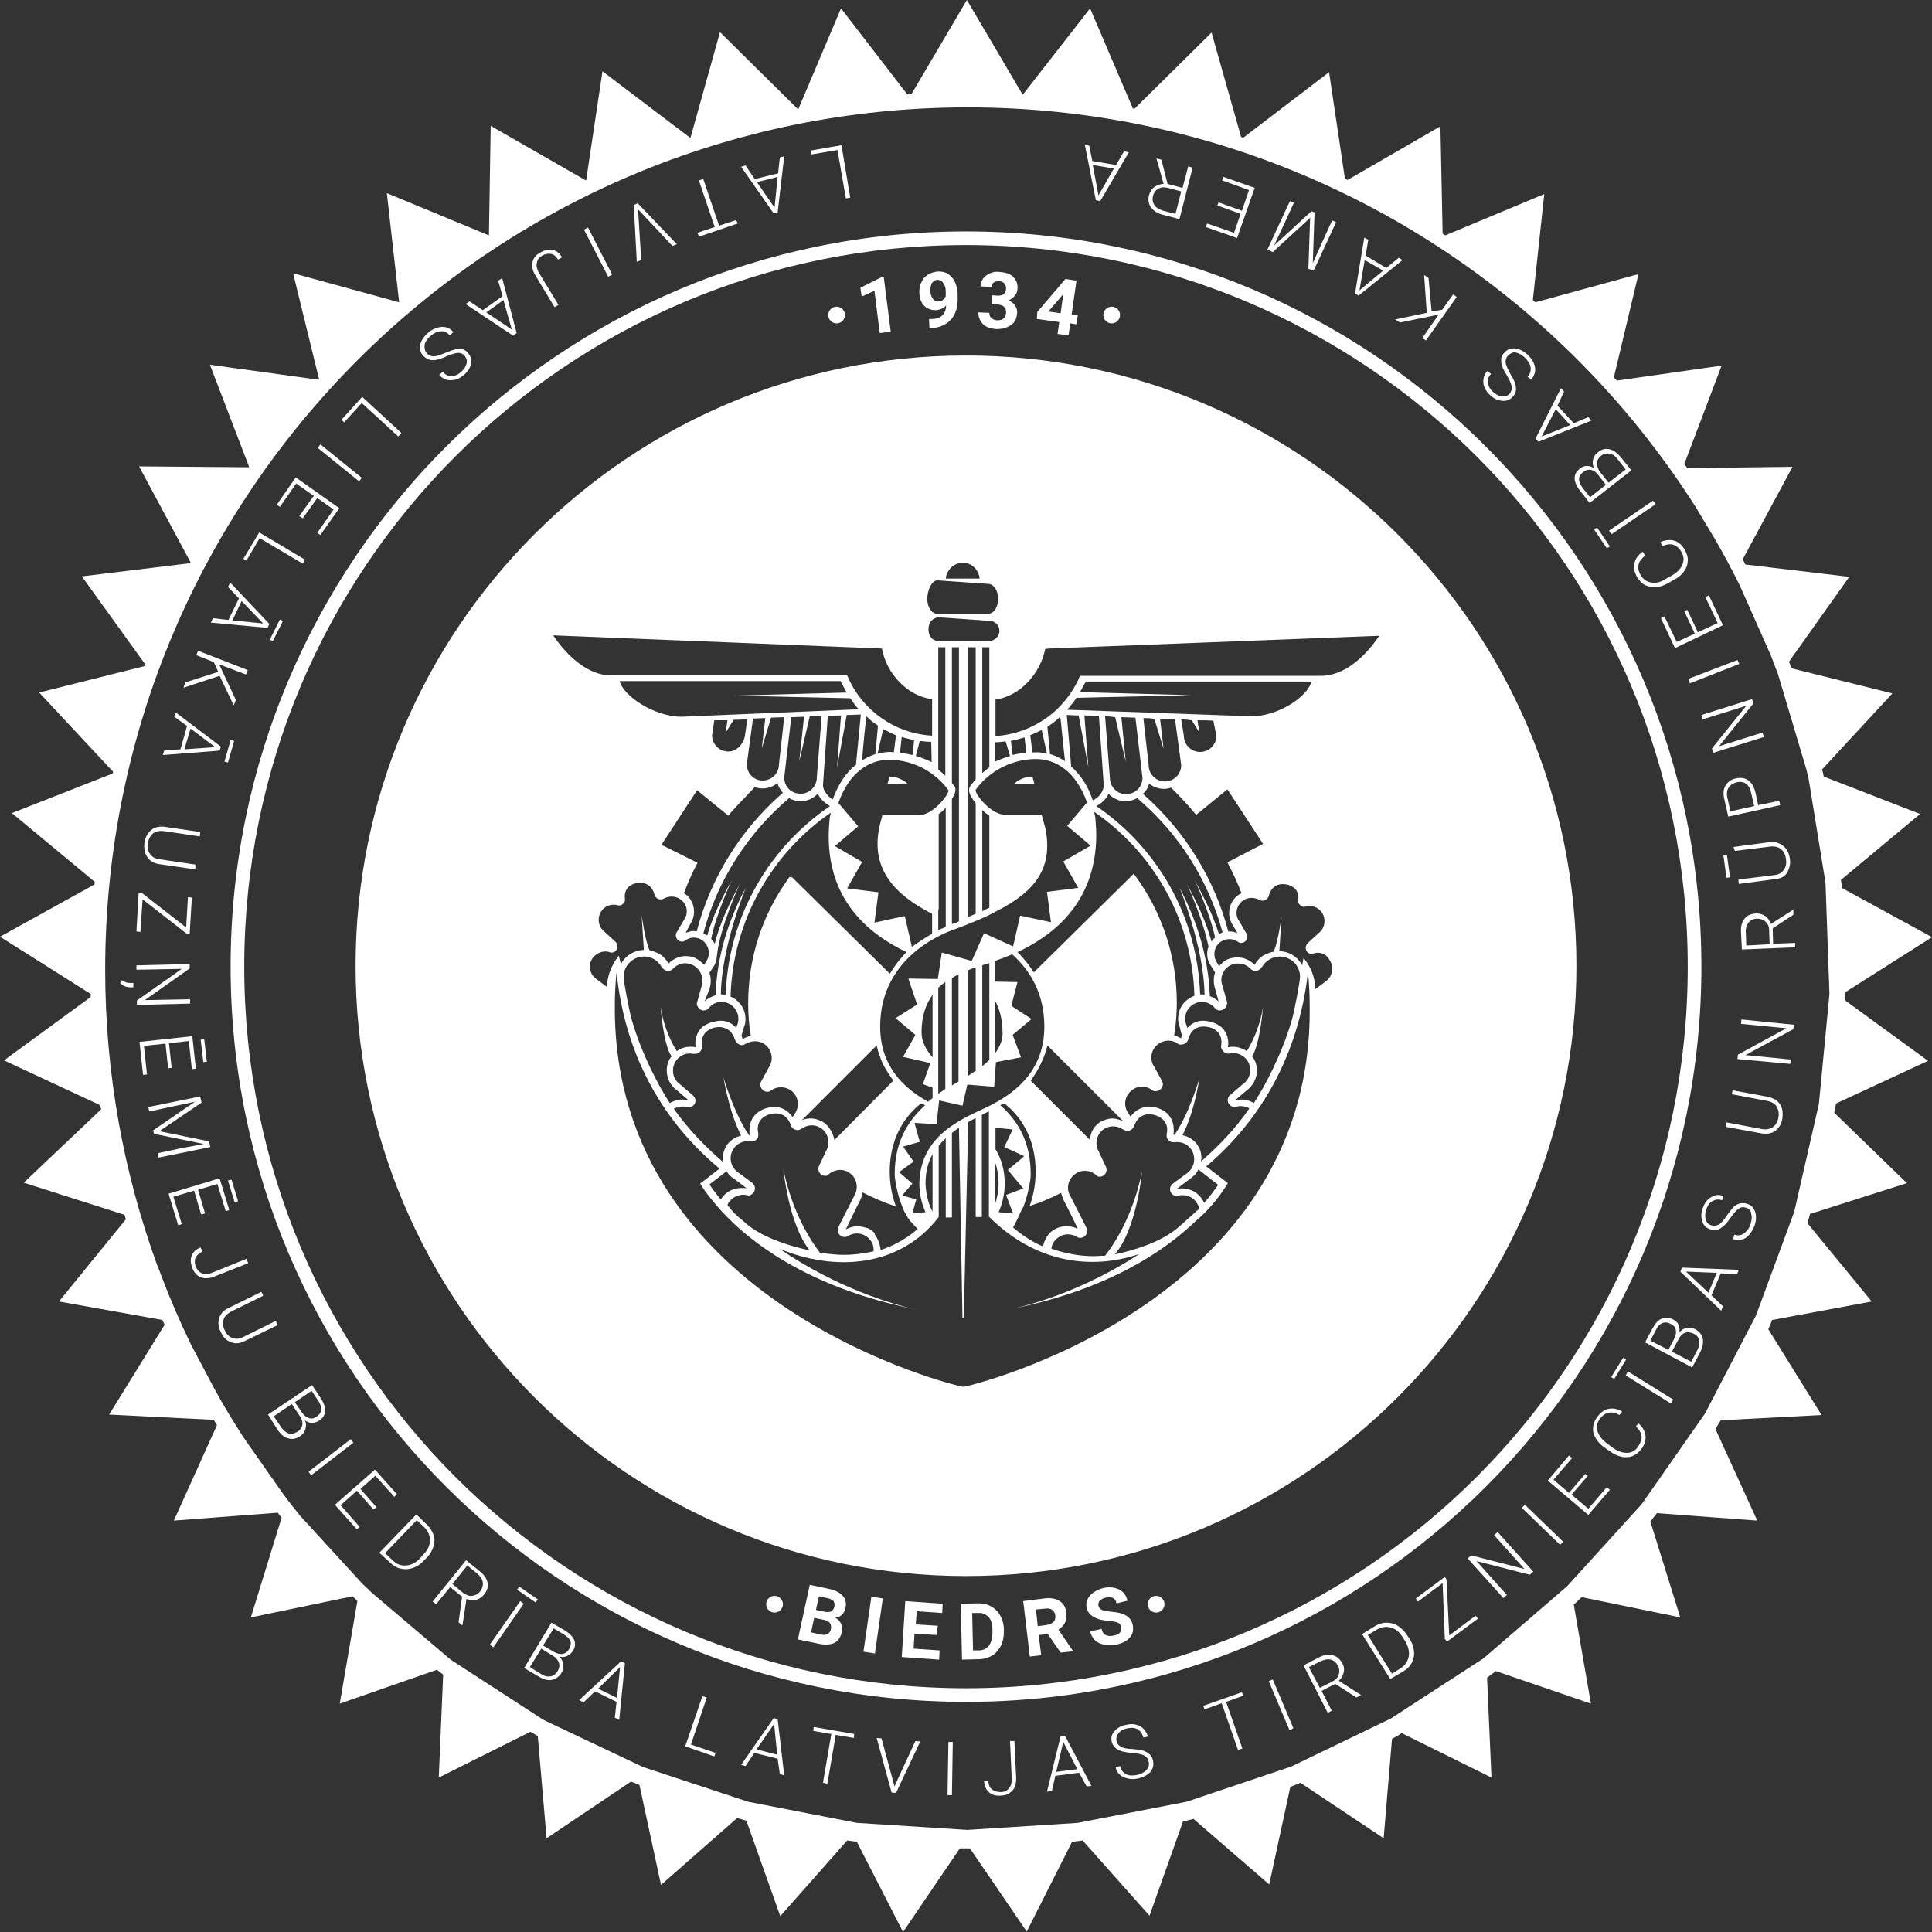 <svg width="200" height="200" viewBox="0 0 200 200" fill="none" xmlns="http://www.w3.org/2000/svg">
<rect x="0" y="0" width="200" height="200" fill="#333333" stroke="none"/>
<path d="M152.847 152.904C139.317 166.431 120.638 174.767 100 174.767C79.362 174.767 60.683 166.386 47.153 152.904C33.622 139.376 25.285 120.701 25.285 100.068C25.285 79.435 33.622 60.761 47.153 47.233C60.683 33.705 79.362 25.37 100 25.37C120.638 25.37 139.317 33.751 152.847 47.233C166.378 60.761 174.715 79.435 174.715 100.068C174.715 120.701 166.378 139.376 152.847 152.904ZM100 23.958C57.95 23.958 23.872 58.028 23.872 100.068C23.872 142.109 57.95 176.179 100 176.179C142.05 176.179 176.128 142.109 176.128 100.068C176.128 58.028 142.05 23.958 100 23.958ZM188.292 114.279L185.74 125.438L181.777 136.188L176.492 146.345L169.932 155.728L162.232 164.2L153.576 171.669L143.964 177.909L133.667 182.874L122.825 186.518L111.572 188.704L100.137 189.433L88.702 188.704L77.449 186.518L66.56 182.92L56.264 178.046L46.651 171.806L38.497 164.883C38.178 164.564 37.813 164.245 37.494 163.926L31.071 156.912C30.433 156.138 29.795 155.318 29.203 154.498L25.148 148.713C24.146 147.119 23.143 145.525 22.232 143.84L19.772 139.194C18.542 136.643 17.403 134.001 16.401 131.268L16.264 130.95C12.802 121.43 10.888 111.136 10.888 100.387C10.888 75.746 20.866 53.428 37.039 37.258C53.212 21.089 75.535 11.114 100.182 11.114C124.829 11.114 147.153 21.089 163.326 37.258C167.882 41.813 171.936 46.869 175.444 52.334L177.631 55.978C178.497 57.481 179.317 59.03 180.091 60.578L183.326 67.866C183.554 68.504 183.827 69.141 184.055 69.779L187.016 79.709C187.062 79.936 187.107 80.21 187.198 80.437L188.975 91.369L189.385 102.892L188.292 114.279ZM199.59 109.816L191.025 103.575C191.025 103.302 191.025 102.983 191.025 102.71L200 97.017L190.661 91.915C190.661 91.642 190.615 91.369 190.569 91.095L198.77 84.263L188.793 80.392C188.747 80.164 188.702 79.891 188.61 79.663L195.9 71.783L185.467 69.187C185.376 68.959 185.285 68.731 185.194 68.504L191.435 59.713L180.683 58.438C180.592 58.255 180.501 58.073 180.41 57.891L185.558 48.326L174.67 48.463C174.579 48.326 174.487 48.19 174.351 48.053L178.223 37.85L167.38 39.399C167.289 39.262 167.153 39.171 167.062 39.08L169.613 28.376L158.952 31.291C158.861 31.2 158.77 31.109 158.679 31.064L159.863 20.087L149.613 24.368C149.522 24.323 149.431 24.231 149.339 24.186L149.112 13.072L139.499 18.629C139.408 18.584 139.317 18.538 139.226 18.492L137.585 7.47L128.702 14.256C128.61 14.256 128.565 14.211 128.474 14.165L125.421 3.371L117.449 11.25C117.403 11.25 117.312 11.25 117.267 11.205L112.847 0.865L105.923 9.747C105.877 9.747 105.831 9.747 105.831 9.747L100.091 0L94.351 9.747C94.214 9.747 94.077 9.747 93.941 9.793L87.061 0.865L82.642 11.296H82.597L74.533 3.325L71.481 14.256H71.435L62.369 7.379L60.683 18.629C60.683 18.629 60.638 18.629 60.638 18.675L50.797 13.027L50.615 24.368L40.046 19.995L41.321 31.291L30.342 28.285L33.03 39.262L32.984 39.308L21.731 37.759L25.786 48.326L25.74 48.372L14.396 48.281L19.727 58.21C19.727 58.255 19.681 58.301 19.681 58.301L8.474 59.667L15.034 68.777C15.034 68.823 14.989 68.914 14.943 68.959L4.055 71.692L11.708 79.891C11.708 79.936 11.663 80.027 11.663 80.073L1.23 84.172L9.795 91.278C9.795 91.369 9.795 91.46 9.795 91.551L0 96.971L9.385 102.892C9.385 102.983 9.385 103.074 9.385 103.211L0.41 109.77L10.387 114.416C10.387 114.552 10.433 114.689 10.478 114.826L2.46 122.432L12.893 125.757C12.938 125.894 12.984 126.076 13.03 126.213L6.105 134.73L16.811 136.643C16.902 136.825 16.948 136.962 17.039 137.144L11.298 146.436L22.141 146.982C22.232 147.165 22.323 147.347 22.46 147.529L17.995 157.413L28.747 156.593C28.884 156.775 29.02 156.957 29.157 157.094L25.968 167.433L36.492 165.247C36.674 165.429 36.856 165.566 36.993 165.748L35.171 176.361L45.239 172.854C45.467 173.036 45.649 173.172 45.877 173.355L45.421 184.013L54.898 179.276C55.171 179.412 55.399 179.549 55.672 179.731L56.583 190.298L65.33 184.423C65.604 184.559 65.923 184.65 66.196 184.787L68.428 195.126L76.31 188.203C76.629 188.294 76.948 188.385 77.266 188.476L80.775 198.36L87.699 190.526C88.018 190.572 88.383 190.617 88.702 190.663L93.485 200L99.362 191.346C99.635 191.346 99.863 191.346 100.137 191.346C100.228 191.346 100.319 191.346 100.41 191.346L106.287 199.954L110.979 190.663C111.344 190.617 111.708 190.572 112.073 190.526L118.998 198.315L122.46 188.568C122.825 188.476 123.189 188.385 123.554 188.294L131.39 195.081L133.576 184.969C133.941 184.833 134.305 184.696 134.624 184.559L143.235 190.298L144.1 180.005C144.419 179.822 144.784 179.64 145.103 179.412L154.396 184.013L153.941 173.673C154.26 173.446 154.533 173.218 154.852 172.99L164.692 176.361L162.916 166.112C163.189 165.839 163.462 165.611 163.736 165.338L173.941 167.433L170.843 157.504C171.071 157.231 171.298 156.912 171.526 156.639L181.913 157.413L177.585 147.939C177.768 147.62 177.95 147.301 178.132 147.028L188.565 146.481L183.052 137.6C183.189 137.281 183.326 136.962 183.462 136.643L193.759 134.73L187.107 126.623C187.198 126.304 187.289 125.985 187.38 125.666L197.403 122.478L189.886 115.19C189.932 114.871 190.023 114.552 190.068 114.234L199.59 109.816Z" fill="white"/>
<path fill-rule="evenodd" clip-rule="evenodd" d="M163.189 99.977C163.189 134.868 134.898 163.152 100 163.152C65.102 163.152 36.811 134.868 36.811 99.977C36.811 65.087 65.102 36.803 100 36.803C134.898 36.803 163.189 65.087 163.189 99.977ZM94.579 135.504C94.656 135.515 94.73 135.529 94.803 135.544L94.738 135.534L94.655 135.522L94.579 135.504ZM104.92 135.459C106.97 135.003 112.21 133.546 117.95 129.811C112.984 131.496 107.198 130.767 102.369 125.939V125.894V119.062V115.053C102.141 115.145 101.868 115.281 101.64 115.418V125.985H101.002V115.737C100.866 115.805 100.74 115.873 100.615 115.942C100.49 116.01 100.364 116.078 100.228 116.147L99.772 136.415H99.635L99.271 116.739C98.998 116.921 98.77 117.103 98.542 117.285L98.542 117.285V126.03H97.904V117.832C97.631 118.06 97.403 118.333 97.175 118.606V125.985C93.121 131.268 86.333 131.633 80.683 129.264C86.743 133.409 92.437 135.003 94.579 135.504C81.686 132.863 75.763 126.85 73.622 124.117C73.212 123.616 72.802 123.07 72.483 122.523L74.487 120.975C68.611 116.101 64.692 109.223 63.827 100.66C63.69 101.89 63.645 103.12 63.645 104.35C63.645 135.094 99.271 143.566 99.727 143.566C100.137 143.566 135.809 135.14 135.581 104.35C135.581 103.12 135.535 101.89 135.399 100.66C134.442 109.087 130.615 115.873 124.875 120.747L127.107 122.478C126.196 123.981 125.057 125.347 123.69 126.486C120.547 129.492 114.761 133.455 104.92 135.459ZM104.92 135.459C104.596 135.534 104.354 135.581 104.201 135.609C104.316 135.587 104.429 135.562 104.539 135.537L104.54 135.537L104.54 135.537L104.54 135.537C104.673 135.507 104.801 135.479 104.92 135.459ZM92.756 76.11L92.528 77.886C92.491 77.886 92.445 77.879 92.392 77.87L92.392 77.869L92.392 77.869C92.316 77.856 92.225 77.841 92.118 77.841C91.708 77.841 91.253 77.932 90.843 78.023L91.435 75.472C91.845 75.7 92.301 75.928 92.756 76.11ZM86.788 83.124L88.838 85.538L86.424 87.588L89.248 89.228L87.699 91.961L90.934 92.371L90.524 95.513L93.667 94.83L94.396 98.019C94.396 98.019 95.626 97.153 96.492 96.652V94.602C92.483 92.553 90.251 89.911 90.98 85.903C91.071 85.402 91.207 84.855 91.344 84.4H95.08C96.674 84.4 98.36 82.031 98.178 81.803C97.084 80.255 94.897 78.661 92.073 78.661C90.068 78.615 87.927 79.891 86.788 83.124ZM92.073 80.391C93.212 80.391 93.941 81.12 93.941 81.12H91.891L92.073 80.391ZM93.166 77.932L93.349 76.292C93.696 76.408 94.077 76.491 94.434 76.57L94.434 76.57L94.518 76.588L94.624 76.611L94.487 78.16L94.393 78.141L94.293 78.121L94.293 78.121C93.912 78.044 93.556 77.971 93.166 77.932ZM87.016 70.508H64.146C64.556 72.102 67.79 74.197 70.57 74.197L88.884 73.423C88.565 73.058 88.291 72.694 88.018 72.284L75.945 72.011L87.654 71.692C87.578 71.54 87.486 71.381 87.392 71.217L87.392 71.217L87.392 71.217L87.392 71.217C87.26 70.986 87.122 70.747 87.016 70.508ZM71.799 96.379C71.526 96.379 71.253 96.47 70.98 96.561L71.435 95.696C71.708 95.286 71.845 94.83 71.845 94.375C71.845 93.646 71.526 92.963 70.888 92.507L70.797 92.462C71.207 91.414 71.663 90.321 72.21 89.319L68.474 87.451L72.164 81.804L75.399 84.445C75.791 83.922 76.933 82.733 77.989 81.634L77.989 81.633L78.132 81.485C78.405 81.576 78.679 81.621 78.952 81.621C79.544 81.621 80.046 81.394 80.501 81.075C80.592 81.485 80.82 81.804 81.048 82.077C81.002 82.122 80.957 82.157 80.911 82.191C80.866 82.225 80.82 82.259 80.775 82.305C76.629 85.994 73.576 90.868 72.118 96.424C72.043 96.424 71.982 96.411 71.927 96.398C71.881 96.388 71.841 96.379 71.799 96.379ZM89.248 78.706C89.704 78.433 90.159 78.205 90.615 78.069L90.888 75.108C90.478 74.835 90.068 74.561 89.704 74.151C89.658 74.197 89.339 77.249 89.248 78.706ZM95.216 76.702C95.581 76.748 95.991 76.793 96.401 76.793L96.447 78.888C95.9 78.615 95.353 78.433 94.806 78.251L95.216 76.702ZM86.651 79.481L87.061 74.06C86.867 74.06 86.662 74.071 86.447 74.081C86.209 74.093 85.958 74.106 85.695 74.106L85.194 81.302C85.194 81.758 85.649 82.441 86.196 82.76C86.788 81.166 87.608 79.936 88.611 79.162L89.112 73.969C88.921 73.969 88.711 73.979 88.486 73.99C88.227 74.002 87.947 74.015 87.654 74.015L86.651 79.481ZM73.713 76.11L73.941 74.561H75.308L75.125 75.837L75.945 74.516C76.173 74.516 76.412 74.504 76.651 74.493C76.891 74.482 77.13 74.47 77.358 74.47L77.13 76.064C77.039 76.93 76.31 77.795 75.399 77.795C74.442 77.795 73.713 77.021 73.713 76.11ZM97.859 67.001H97.13V72.375V79.663L97.247 79.76C97.47 79.945 97.664 80.106 97.859 80.3V67.001ZM80.638 79.116C80.638 80.073 79.863 80.802 78.952 80.802C78.041 80.802 77.312 80.073 77.312 79.116L77.95 74.379C78.184 74.379 78.406 74.367 78.621 74.356C78.826 74.345 79.026 74.334 79.225 74.334L78.861 77.477L79.818 74.288C80.046 74.288 80.273 74.277 80.501 74.265L80.501 74.265C80.729 74.254 80.957 74.243 81.184 74.243L80.638 79.116ZM72.939 103.666C73.257 103.348 73.667 103.165 74.077 103.029C74.214 98.975 75.399 95.24 77.221 91.87C77.221 91.87 74.67 98.019 74.624 102.938H74.715C74.852 102.938 74.989 102.938 75.125 102.983C75.399 94.83 79.635 87.725 85.922 83.443C85.421 83.17 84.92 82.715 84.647 82.168C84.191 82.669 83.553 82.942 82.87 82.942C82.415 82.942 82.004 82.806 81.686 82.623C77.449 86.222 74.26 91.095 72.802 96.652C72.87 96.675 72.939 96.709 73.007 96.743C73.075 96.777 73.144 96.812 73.212 96.834C73.804 94.785 74.761 92.917 75.763 91.095C75.763 91.095 74.123 94.603 73.622 97.199C73.758 97.335 73.895 97.517 73.986 97.7C74.533 95.513 75.535 93.464 76.583 91.505C76.583 91.505 74.487 96.06 74.214 98.975C74.168 99.385 74.077 99.795 73.804 100.159L73.44 100.706C73.531 100.979 73.576 101.252 73.576 101.526C73.576 101.799 73.531 102.118 73.44 102.391L72.939 103.666ZM97.13 96.288V94.147H97.175V84.263C97.403 84.126 97.585 83.944 97.768 83.762L97.768 83.762L97.904 83.58V95.969C97.867 95.984 97.829 95.999 97.789 96.014L97.707 96.045L97.707 96.045L97.707 96.045L97.707 96.045C97.526 96.114 97.328 96.189 97.13 96.288ZM90.752 108.221L82.961 116.01L83.098 115.919C83.371 115.828 83.645 115.782 83.918 115.782C84.374 115.782 84.784 115.919 85.194 116.146C85.74 116.465 86.242 117.24 86.378 118.014L92.483 111.865C92.437 111.819 92.346 111.683 92.255 111.546C92.164 111.409 92.073 111.273 92.027 111.227C91.982 111.159 91.936 111.079 91.891 111C91.845 110.92 91.8 110.84 91.754 110.772L91.617 110.544C91.572 110.453 91.526 110.373 91.481 110.294C91.435 110.214 91.389 110.134 91.344 110.043L91.298 109.906C91.207 109.679 91.116 109.451 91.025 109.178L90.98 109.041C90.923 108.899 90.884 108.74 90.84 108.563C90.814 108.455 90.786 108.342 90.752 108.221ZM85.786 86.586C85.786 93.464 90.205 96.834 93.85 98.565L93.83 98.585L93.83 98.585C93.674 98.738 92.896 99.501 92.118 100.797L82.005 90.822H81.913L81.731 90.776L81.64 90.913C78.998 94.557 77.449 99.021 77.449 103.894C77.449 105.033 77.54 106.126 77.722 107.219C77.175 107.356 76.856 107.584 76.856 107.584V107.493L76.765 107.174L76.993 106.399C77.13 106.081 77.175 105.807 77.175 105.488C77.175 104.486 76.583 103.575 75.626 103.165C75.854 95.286 79.909 88.317 86.014 84.126C85.999 84.202 85.978 84.283 85.958 84.364L85.958 84.364C85.918 84.526 85.877 84.688 85.877 84.81C85.831 85.402 85.786 85.994 85.786 86.586ZM125.968 104.532L125.831 104.441C125.376 103.803 124.51 103.53 123.781 103.849C122.87 104.213 122.46 105.215 122.825 106.126L122.916 106.399C123.462 105.807 124.191 105.625 124.601 105.671C124.738 105.671 124.875 105.671 125.011 105.716C125.102 105.716 125.102 105.716 125.194 105.762C125.285 105.762 125.74 105.853 126.15 106.126C126.651 106.399 127.153 107.083 127.153 107.993V108.085L127.107 108.403H127.153C127.335 108.358 127.472 108.358 127.654 108.358C128.155 108.358 128.656 108.54 129.066 108.813C129.431 108.221 130.387 106.581 130.752 104.213C130.752 104.213 130.433 108.13 129.613 109.36L129.658 109.405C129.977 109.815 130.114 110.316 130.114 110.817C130.114 111.592 129.749 112.366 129.066 112.867L127.836 113.915C128.064 113.869 128.292 113.824 128.519 113.824C128.975 113.824 129.431 113.96 129.795 114.188C130.888 112.548 132.756 109.041 133.759 105.488C134.032 104.486 134.579 101.571 134.579 101.116C134.579 99.931 133.622 99.021 132.483 99.021C131.891 99.021 131.344 99.294 130.979 99.658C130.843 99.795 130.752 99.931 130.661 100.068L130.661 100.068L130.615 100.114C130.433 100.433 130.023 100.615 129.658 100.433C129.567 100.387 129.476 100.341 129.43 100.25C128.975 99.795 128.246 99.613 127.563 99.84C126.651 100.159 126.196 101.207 126.56 102.072L127.016 103.712C127.061 103.849 127.016 103.985 126.97 104.122C126.788 104.532 126.333 104.714 125.968 104.532ZM108.428 75.245C108.884 74.926 109.339 74.607 109.749 74.197C109.774 74.197 109.867 75.123 109.976 76.208L109.976 76.209L109.976 76.209L109.976 76.209C110.067 77.108 110.168 78.116 110.251 78.797C109.749 78.479 109.248 78.205 108.702 78.069L108.428 75.245ZM110.478 73.468L129.522 74.152C132.301 74.152 135.353 72.147 135.763 70.553H112.392C112.287 70.79 112.166 70.997 112.048 71.199C111.962 71.347 111.877 71.493 111.8 71.647L123.28 71.965L111.435 72.239C111.162 72.648 110.843 73.058 110.478 73.468ZM123.827 84.354L127.062 81.712L130.752 87.36L127.062 89.273C127.608 90.321 128.109 91.369 128.519 92.462C128.474 92.507 128.417 92.53 128.36 92.553C128.303 92.576 128.246 92.598 128.2 92.644C127.563 93.099 127.244 93.783 127.244 94.511C127.244 94.967 127.38 95.422 127.654 95.832L128.109 96.606C127.836 96.47 127.517 96.424 127.244 96.424H127.153C125.695 90.913 122.642 86.04 118.497 82.35L118.314 82.168C118.633 81.895 118.861 81.53 118.952 81.12C119.362 81.439 119.909 81.667 120.501 81.667C120.729 81.667 121.002 81.621 121.23 81.53C122.141 82.441 123.007 83.352 123.827 84.354ZM108.383 78.023L107.836 75.564C107.472 75.746 107.107 75.928 106.651 76.11L106.879 77.886H107.107C107.517 77.841 107.973 77.932 108.383 78.023ZM104.1 84.354C102.506 84.354 100.82 82.031 101.002 81.758C102.096 80.209 104.282 78.615 107.198 78.57C109.294 78.57 111.39 79.845 112.528 83.079L110.478 85.493L112.893 87.543L110.068 89.182L111.617 91.915L108.383 92.325L108.793 95.468L105.604 94.785L104.875 97.973L101.868 96.607L100.592 99.476L97.494 98.611L97.084 101.344L94.032 101.298L94.943 103.985L92.711 105.397L94.761 107.128L93.485 109.405L96.31 110.043L95.535 112.229L96.538 112.594V113.687C96.401 113.778 96.219 113.915 96.082 114.051C93.531 112.639 91.116 110.362 91.116 106.263C91.116 98.93 97.904 96.516 98.952 96.151C100.547 95.559 102.005 94.967 103.235 94.284C107.244 92.234 108.975 89.82 108.246 85.857L107.836 84.354H104.1ZM107.062 81.12L106.879 80.392C105.695 80.392 105.011 81.12 105.011 81.12H107.062ZM126.287 96.652L126.241 96.698L126.196 96.743C125.604 94.785 124.647 92.917 123.69 91.141C123.69 91.141 125.239 94.466 125.786 97.062C125.649 97.153 125.513 97.335 125.421 97.472C124.829 95.331 123.872 93.373 122.87 91.505C122.87 91.505 124.556 95.149 125.103 98.019C125.011 98.246 124.966 98.474 124.966 98.702C124.966 99.203 125.103 99.658 125.421 100.068L125.604 100.387L125.786 100.66C125.695 100.934 125.649 101.207 125.649 101.48C125.649 101.753 125.695 102.072 125.786 102.346L126.15 103.666C125.877 103.439 125.604 103.257 125.239 103.12C125.103 99.021 123.872 95.24 122.096 91.87C122.096 91.87 124.647 98.019 124.692 102.983C124.601 102.938 124.465 102.938 124.374 102.938H124.237C123.964 94.83 119.772 87.725 113.485 83.443C114.032 83.17 114.487 82.76 114.761 82.168C115.171 82.623 115.809 82.942 116.538 82.942C116.993 82.942 117.358 82.806 117.722 82.623C121.959 86.222 125.057 91.004 126.56 96.516L126.287 96.652ZM106.059 76.338C105.95 76.368 105.843 76.397 105.738 76.427C105.36 76.532 105.003 76.631 104.647 76.702L104.829 78.16C105.285 78.023 105.74 77.978 106.241 77.932L106.059 76.338ZM90.433 129.537C89.43 129.765 88.383 129.902 87.335 129.902C86.651 129.902 85.74 129.811 84.875 129.674C84.146 128.718 82.05 125.757 81.093 121.02C81.093 121.02 81.64 126.759 83.827 129.446C81.321 128.9 78.451 127.898 76.948 126.395C76.127 125.745 75.974 125.557 75.678 125.196C75.58 125.076 75.466 124.937 75.308 124.755L75.399 124.527C75.854 123.844 76.674 123.525 77.449 123.753H77.585C77.995 123.616 78.223 123.252 78.132 122.842C78.087 122.705 77.995 122.569 77.904 122.478L76.492 121.43C75.626 120.883 75.399 119.79 75.9 118.97C76.264 118.378 76.948 118.059 77.631 118.151C77.66 118.151 77.693 118.155 77.728 118.16H77.728C77.804 118.17 77.888 118.182 77.95 118.151C78.223 118.105 78.451 117.877 78.497 117.604V117.331C78.132 115.691 79.681 115.327 79.772 115.327C79.775 115.327 79.787 115.324 79.804 115.32L79.804 115.32C80.027 115.265 81.319 114.946 81.868 116.465C81.959 116.83 82.369 117.057 82.734 116.966L83.007 116.83C83.553 116.42 84.328 116.374 84.92 116.739C85.74 117.24 86.014 118.333 85.513 119.153L84.784 120.701C84.738 120.838 84.692 121.02 84.738 121.157C84.829 121.567 85.194 121.794 85.604 121.703L85.74 121.612C86.287 121.066 87.198 120.929 87.882 121.384C88.702 121.885 88.929 122.979 88.428 123.798L86.788 127.032C86.743 127.169 86.697 127.306 86.743 127.488C86.834 127.898 87.198 128.126 87.608 128.034C87.662 128.034 87.699 128.003 87.731 127.977C87.753 127.959 87.772 127.943 87.79 127.943C88.337 127.624 89.02 127.579 89.613 127.943C90.205 128.308 90.478 128.9 90.433 129.537ZM96.538 125.438V119.471C96.082 120.291 95.809 121.293 95.809 122.523C95.854 123.571 96.082 124.573 96.538 125.438ZM69.704 100.25C70.205 99.749 70.888 99.567 71.572 99.84C72.483 100.205 72.939 101.207 72.62 102.118L72.164 103.758C72.118 103.894 72.118 104.031 72.21 104.167C72.346 104.532 72.802 104.714 73.166 104.532L73.303 104.441C73.758 103.803 74.579 103.53 75.353 103.849C76.219 104.213 76.674 105.215 76.31 106.126L76.219 106.399C75.718 105.807 74.989 105.625 74.533 105.671C74.426 105.671 74.335 105.686 74.26 105.699C74.206 105.708 74.161 105.716 74.123 105.716C73.986 105.762 73.986 105.762 73.941 105.762C73.85 105.762 73.44 105.853 72.984 106.126C72.483 106.399 71.982 107.083 71.982 107.993V108.085L72.027 108.403H71.982C71.799 108.358 71.617 108.358 71.481 108.358C70.98 108.358 70.478 108.494 70.068 108.813C69.704 108.267 68.747 106.581 68.383 104.213C68.383 104.213 68.656 108.13 69.522 109.36L69.476 109.405C69.157 109.815 69.02 110.316 69.02 110.817C69.02 111.592 69.385 112.366 70.068 112.867L71.298 113.915C71.071 113.869 70.843 113.824 70.615 113.824C70.159 113.824 69.749 113.96 69.339 114.188C68.246 112.548 66.378 109.041 65.376 105.488C65.103 104.486 64.556 101.617 64.556 101.116C64.556 99.977 65.513 99.021 66.651 99.021C67.244 99.021 67.79 99.248 68.155 99.658C68.292 99.795 68.383 99.931 68.474 100.068L68.519 100.114C68.702 100.433 69.112 100.615 69.476 100.433C69.567 100.387 69.613 100.341 69.704 100.25ZM104.328 121.111L105.968 119.745V119.654L103.964 118.743L104.829 116.921L103.052 116.739V118.97C103.645 119.927 104.009 121.111 104.009 122.523C104.009 123.571 103.781 124.573 103.371 125.484L104.875 125.62L104.146 123.707L105.923 123.024L104.328 121.111ZM123.098 126.062L123.098 126.063C122.679 126.44 122.224 126.85 121.731 127.26C119.863 128.718 117.266 129.447 115.399 129.856C117.676 127.26 118.223 121.293 118.223 121.293C117.221 126.167 115.08 129.128 114.396 129.993C114.148 129.993 113.914 130.007 113.7 130.019L113.7 130.019H113.7H113.7H113.7H113.7H113.699L113.699 130.019L113.698 130.019C113.52 130.029 113.356 130.039 113.212 130.039C111.754 130.039 110.296 129.765 108.838 129.264C108.884 128.763 109.203 128.308 109.658 128.035C110.205 127.67 110.934 127.716 111.481 128.035C111.499 128.035 111.518 128.05 111.54 128.068C111.572 128.094 111.609 128.126 111.663 128.126C112.027 128.217 112.437 127.989 112.528 127.579C112.574 127.442 112.528 127.26 112.483 127.124L110.843 123.89C110.296 123.07 110.569 121.977 111.389 121.476C112.073 121.02 112.984 121.157 113.531 121.703L113.667 121.794C114.032 121.886 114.442 121.658 114.533 121.248C114.579 121.066 114.533 120.929 114.487 120.792L113.759 119.244C113.257 118.378 113.531 117.331 114.351 116.83C114.989 116.465 115.717 116.556 116.264 116.921L116.538 117.058C116.902 117.149 117.266 116.921 117.403 116.556C117.952 115.037 119.244 115.356 119.467 115.411L119.467 115.411L119.467 115.411C119.485 115.415 119.495 115.418 119.499 115.418C119.502 115.419 119.506 115.421 119.512 115.423C119.522 115.427 119.537 115.431 119.555 115.437L119.555 115.437C119.85 115.53 121.106 115.928 120.774 117.422V117.695C120.82 117.968 121.048 118.151 121.321 118.242H121.64C122.323 118.151 123.007 118.469 123.371 119.062C123.872 119.927 123.599 121.02 122.779 121.521L121.367 122.569C121.276 122.66 121.184 122.797 121.139 122.933C121.048 123.298 121.276 123.707 121.686 123.799H121.868C122.642 123.571 123.508 123.844 123.918 124.573C124.055 124.755 124.1 124.937 124.146 125.119C123.986 125.256 123.838 125.393 123.69 125.529L123.69 125.53C123.542 125.666 123.394 125.803 123.235 125.939L123.098 126.062ZM82.87 82.168C83.781 82.168 84.556 81.439 84.556 80.483L85.057 74.106C84.852 74.106 84.647 74.117 84.442 74.129L84.442 74.129C84.237 74.14 84.032 74.151 83.827 74.151L82.734 78.843L83.235 74.197C83.04 74.197 82.845 74.207 82.641 74.218C82.415 74.23 82.177 74.243 81.913 74.243L81.184 80.483C81.184 81.439 81.913 82.168 82.87 82.168ZM108.109 106.263C108.109 110.635 105.376 112.958 102.642 114.37C102.337 114.526 101.996 114.685 101.633 114.855C99.019 116.079 95.251 117.844 95.171 122.523C95.171 123.571 95.399 124.573 95.809 125.484L94.442 125.62L94.852 124.163L93.394 123.753L94.442 122.523L93.075 121.339L94.579 120.246L93.485 118.697L95.216 118.196L94.67 116.238L96.948 116.374L97.221 113.915L99.635 114.461L100.137 112.275L102.916 112.503L103.098 109.952L105.695 109.451L104.829 107.128L106.788 105.488L104.692 104.122L105.33 101.662L103.007 101.617V99.476L103.132 99.431L103.132 99.431L103.132 99.43L103.132 99.43L103.133 99.43L103.133 99.43L103.133 99.43C103.613 99.256 104.198 99.044 104.784 98.793C106.515 100.341 108.109 102.71 108.109 106.263ZM105.33 98.565L105.354 98.588L105.354 98.588C105.517 98.748 106.287 99.502 107.016 100.66L117.358 90.458L117.54 90.685C120.228 94.375 121.822 98.884 121.822 103.803C121.822 104.942 121.731 106.081 121.549 107.174C121.959 107.31 122.278 107.493 122.278 107.493V107.401L122.369 107.083L122.278 106.946L122.187 106.582L122.141 106.354C122.005 106.035 121.959 105.762 121.959 105.443C121.959 104.441 122.551 103.53 123.554 103.12L123.645 103.074C123.417 95.149 119.362 88.226 113.257 84.035C113.277 84.155 113.306 84.275 113.332 84.383L113.332 84.383L113.332 84.383C113.365 84.522 113.394 84.642 113.394 84.719L113.404 84.855V84.855V84.856V84.856V84.856V84.856V84.856V84.856C113.446 85.442 113.485 85.988 113.485 86.495C113.44 93.464 109.02 96.834 105.33 98.565ZM101.002 67.001V80.665L100.456 81.348C100.364 81.485 100.319 81.621 100.319 81.758C100.319 82.125 100.437 82.314 100.578 82.541L100.578 82.541C100.612 82.596 100.648 82.653 100.683 82.715C100.775 82.851 100.866 82.988 101.002 83.124V94.602C100.866 94.648 100.74 94.705 100.615 94.762C100.49 94.819 100.364 94.876 100.228 94.921V67.001H101.002ZM102.415 93.965V84.445C102.141 84.263 101.913 84.081 101.686 83.853V94.329C101.834 94.24 101.983 94.17 102.145 94.094C102.231 94.054 102.32 94.012 102.415 93.965ZM101.686 67.001H102.415V79.435C102.237 79.554 102.078 79.692 101.926 79.824L101.926 79.824C101.844 79.895 101.765 79.964 101.686 80.027V67.001ZM118.36 74.334L118.907 79.207C118.907 80.118 119.636 80.893 120.592 80.893C121.503 80.893 122.278 80.164 122.278 79.207L121.64 74.47C121.361 74.47 121.093 74.459 120.832 74.447C120.581 74.436 120.336 74.425 120.091 74.425L120.456 77.522L119.499 74.425C119.089 74.334 118.724 74.334 118.36 74.334ZM122.551 76.156L122.278 74.47C122.642 74.47 123.007 74.516 123.371 74.561L124.146 75.791L123.964 74.561H123.964C124.51 74.561 125.057 74.561 125.604 74.607L125.923 76.156C125.923 77.112 125.148 77.841 124.237 77.841C123.28 77.841 122.551 77.067 122.551 76.156ZM103.462 65.315C103.462 64.723 103.007 64.268 102.415 64.268L97.221 63.903C96.629 63.903 96.036 64.404 96.128 65.315C96.173 65.907 96.583 66.363 97.175 66.363H102.369C102.961 66.363 103.462 65.862 103.462 65.315ZM98.724 95.605L98.542 95.65V82.715C98.566 82.672 98.59 82.632 98.612 82.594C98.759 82.343 98.867 82.159 98.907 81.803V81.803C98.907 81.667 98.907 81.53 98.816 81.394C98.77 81.348 98.724 81.291 98.679 81.234C98.633 81.177 98.588 81.12 98.542 81.075V67.001H99.271V95.377C99.089 95.468 98.907 95.559 98.724 95.605ZM110.888 79.344C111.8 80.164 112.62 81.302 113.121 82.851C113.804 82.578 114.26 81.849 114.26 81.302L113.759 74.106C113.473 74.106 113.199 74.094 112.938 74.082L112.938 74.082C112.7 74.071 112.472 74.06 112.255 74.06L112.665 79.435L111.663 74.06C111.422 74.06 111.195 74.048 110.98 74.036L110.979 74.036C110.787 74.025 110.605 74.015 110.433 74.015L110.888 79.344ZM103.007 78.843V76.839C103.371 76.839 103.736 76.793 104.1 76.748L104.556 78.251C104.009 78.433 103.508 78.615 103.007 78.843ZM135.718 98.747H135.854C136.492 98.474 137.267 98.656 137.631 99.385C138.132 100.068 137.95 101.07 137.267 101.571L136.173 102.391C136.128 101.435 135.9 100.341 134.943 99.157L134.806 99.932C134.351 99.066 133.44 98.474 132.437 98.474L132.665 94.921C132.346 97.016 132.073 98.019 131.845 98.52C131.617 98.565 131.435 98.611 131.253 98.702C130.251 99.021 129.886 99.886 129.886 99.886L129.841 99.841C129.385 99.385 128.747 99.112 128.109 99.112C127.836 99.112 127.517 99.157 127.244 99.248C126.788 99.385 126.469 99.704 126.196 100.023L126.014 99.704C125.513 98.975 125.649 98.019 126.333 97.517C126.925 97.108 127.699 97.108 128.246 97.563L128.383 97.609C128.747 97.654 129.066 97.426 129.112 97.062C129.157 96.925 129.112 96.789 129.066 96.698L128.292 95.377C127.79 94.694 127.973 93.737 128.656 93.236C129.157 92.872 129.841 92.872 130.342 93.145C130.433 93.191 130.524 93.236 130.615 93.236C130.979 93.282 131.253 93.054 131.344 92.735C131.728 91.328 132.91 91.517 133.097 91.547C133.11 91.549 133.118 91.551 133.121 91.551C133.166 91.551 134.579 91.733 134.396 93.191V93.418C134.487 93.646 134.67 93.828 134.943 93.874C135.034 93.874 135.125 93.874 135.216 93.828C135.809 93.692 136.446 93.919 136.811 94.42C137.312 95.103 137.175 96.106 136.492 96.607L135.353 97.654C135.262 97.745 135.216 97.882 135.171 98.019C135.125 98.383 135.353 98.702 135.718 98.747ZM99.681 58.255C98.77 58.255 97.995 58.984 97.904 59.895H101.412C101.321 58.984 100.592 58.255 99.681 58.255ZM108.2 67.183L108.565 67.137L142.779 65.816C141.412 67.866 139.226 69.961 136.765 69.961H111.8C110.342 73.468 107.016 75.928 103.052 76.201V72.421C105.649 72.056 107.699 69.688 108.2 67.183ZM97.039 63.539H102.278C102.87 63.539 103.326 62.856 103.326 61.99C103.326 61.125 102.87 60.442 102.278 60.442L97.039 60.077C96.447 60.077 95.991 61.125 95.991 61.99C95.991 62.856 96.447 63.539 97.039 63.539ZM96.492 76.156C92.528 75.928 89.157 73.423 87.699 69.916H63.235C60.82 69.916 58.633 67.82 57.267 65.771L91.298 67.137C91.754 69.688 93.895 72.056 96.492 72.375V76.156ZM64.282 99.795C64.738 98.93 65.604 98.383 66.651 98.337L66.424 94.785C66.743 96.88 67.016 97.882 67.244 98.383C67.273 98.39 67.304 98.398 67.336 98.405C67.499 98.445 67.683 98.489 67.836 98.565C68.793 98.884 69.203 99.749 69.203 99.749L69.248 99.704C69.704 99.248 70.342 98.975 70.98 98.975C71.253 98.975 71.572 99.021 71.845 99.112C72.255 99.294 72.62 99.567 72.893 99.886L73.075 99.567C73.576 98.884 73.44 97.927 72.756 97.381C72.164 96.925 71.389 96.971 70.843 97.426L70.706 97.472C70.342 97.517 70.023 97.29 69.977 96.925C69.932 96.789 69.977 96.652 70.023 96.561L70.797 95.24C71.298 94.557 71.162 93.6 70.433 93.099C69.932 92.735 69.248 92.735 68.747 93.008C68.728 93.018 68.712 93.027 68.695 93.036L68.695 93.036L68.695 93.036L68.695 93.036L68.695 93.036L68.695 93.036C68.633 93.071 68.582 93.099 68.474 93.099C68.109 93.145 67.836 92.917 67.745 92.598C67.402 91.227 66.172 91.388 65.99 91.412L65.973 91.414L65.968 91.414C65.877 91.414 64.51 91.596 64.692 93.054V93.282C64.601 93.509 64.419 93.692 64.146 93.737C64.055 93.737 63.964 93.737 63.872 93.692C63.28 93.555 62.642 93.783 62.278 94.284C61.777 94.967 61.913 95.969 62.597 96.47L63.736 97.517C63.827 97.609 63.872 97.745 63.918 97.882C63.964 98.246 63.736 98.565 63.371 98.611H63.235C62.597 98.337 61.822 98.565 61.367 99.157C60.866 99.841 61.002 100.843 61.731 101.344L62.825 102.163C62.87 101.207 63.144 100.114 64.055 98.93L64.282 99.795ZM126.105 122.66C125.649 123.297 125.194 123.935 124.647 124.527C124.601 124.391 124.556 124.3 124.51 124.254C124.055 123.434 123.189 123.024 122.369 123.024H122.369C122.187 123.024 122.004 123.024 121.822 123.07L123.143 122.068C123.553 121.794 123.872 121.476 124.055 121.066L124.419 121.339L126.105 122.66ZM99.271 100.842L99.225 100.865V100.842H99.271ZM99.225 100.865V111.956L98.542 112.366V101.252C98.757 101.123 98.972 100.994 99.225 100.865ZM97.13 102.255C97.358 102.027 97.585 101.845 97.859 101.662V112.73C97.745 112.822 97.62 112.901 97.494 112.981L97.494 112.981L97.494 112.981C97.369 113.061 97.244 113.14 97.13 113.232V102.255ZM101.686 99.932V110.362L101.802 110.265L101.803 110.265C102.026 110.08 102.22 109.919 102.415 109.724V102.756V99.704C102.307 99.74 102.199 99.769 102.097 99.796C101.94 99.838 101.796 99.876 101.686 99.932ZM100.456 100.341L100.456 100.341L100.456 100.341L100.456 100.341L100.456 100.341L100.456 100.341L100.456 100.341L100.456 100.341L100.456 100.341L100.456 100.341C100.536 100.307 100.615 100.273 100.683 100.25C100.729 100.205 100.866 100.159 101.002 100.159V110.863C100.809 110.96 100.638 111.079 100.458 111.206C100.383 111.258 100.308 111.311 100.228 111.364V100.433C100.296 100.41 100.376 100.376 100.456 100.341ZM96.538 109.451V102.983C95.854 103.94 95.399 105.169 95.399 106.855C95.399 107.811 95.854 108.677 96.538 109.451ZM74.169 123.616L74.169 123.616C74.086 123.501 73.998 123.386 73.908 123.268C73.749 123.061 73.585 122.847 73.44 122.614L75.216 121.248C75.399 121.567 75.672 121.84 75.991 122.022L77.312 123.024C77.13 122.979 76.948 122.979 76.765 122.979C75.9 122.979 75.08 123.389 74.624 124.163C74.442 123.981 74.305 123.799 74.169 123.617L74.169 123.616ZM90.524 127.761L90.57 127.807C91.116 128.536 91.162 129.401 91.162 129.401C93.394 128.672 94.806 127.397 94.989 127.215C94.533 126.759 94.032 126.213 93.804 125.757C93.724 125.624 93.66 125.506 93.602 125.386C93.34 124.782 93.103 124.135 92.939 123.48L92.928 123.433C92.793 122.847 92.62 122.099 92.62 121.567C92.62 118.424 93.804 116.192 95.763 114.416C95.626 114.325 95.308 114.188 95.353 114.233C95.262 114.279 94.897 114.598 94.897 114.598C91.663 117.558 91.936 121.703 92.346 123.525C92.467 124.047 92.603 124.501 92.747 124.895C91.551 124.506 90.391 124.001 89.294 123.434C89.248 123.799 89.112 124.117 89.02 124.3C88.747 124.801 87.563 127.26 87.563 127.26C87.927 127.078 88.337 126.941 88.747 126.941C88.975 126.941 89.203 126.987 89.43 127.032C89.476 127.055 89.533 127.067 89.59 127.078C89.647 127.089 89.704 127.101 89.749 127.124H89.795C89.817 127.134 89.841 127.145 89.866 127.156C89.948 127.193 90.044 127.236 90.114 127.306C90.296 127.397 90.433 127.533 90.57 127.67L90.524 127.761ZM74.829 120.132C74.841 120.189 74.852 120.246 74.852 120.291C72.939 118.652 71.207 116.83 69.749 114.78C70.205 114.552 70.752 114.461 71.253 114.643H71.389C71.8 114.552 72.073 114.188 71.982 113.778C71.936 113.641 71.845 113.505 71.754 113.414L70.433 112.275C69.613 111.728 69.43 110.635 69.977 109.815C70.387 109.223 71.071 108.95 71.754 109.087H72.073C72.392 108.995 72.574 108.813 72.665 108.54V108.267C72.437 106.627 73.986 106.354 74.078 106.354C74.078 106.354 75.581 105.989 76.082 107.629C76.219 107.993 76.583 108.267 76.948 108.176L77.221 108.039C77.813 107.72 78.542 107.675 79.134 108.084C79.909 108.631 80.137 109.679 79.59 110.499L78.77 112.002C78.724 112.093 78.679 112.275 78.724 112.412C78.816 112.821 79.18 113.095 79.59 113.004L79.727 112.958C80.319 112.457 81.184 112.412 81.868 112.867C82.642 113.414 82.825 114.507 82.278 115.281L82.05 115.645C81.503 114.826 80.683 114.552 80.137 114.598C79.772 114.598 79.59 114.643 79.453 114.689C79.408 114.689 77.631 115.053 77.585 116.921V117.285L77.631 117.513H77.585H77.54C77.221 117.057 76.082 115.372 74.897 111.546C74.897 111.546 75.444 115.053 76.72 117.558C76.128 117.695 75.535 118.059 75.171 118.652C74.943 119.062 74.806 119.517 74.806 119.972C74.806 120.018 74.818 120.075 74.829 120.132ZM107.973 129.036C108.018 128.809 108.109 128.49 108.292 128.171L108.337 128.08L108.428 127.943C108.61 127.67 108.838 127.442 109.112 127.306C109.522 127.032 109.977 126.941 110.433 126.941C110.843 126.941 111.253 127.032 111.572 127.215L111.298 126.622C111.028 126.047 110.606 125.22 110.332 124.684L110.332 124.683C110.237 124.498 110.161 124.347 110.114 124.254C110.023 124.072 109.932 123.799 109.841 123.48C108.797 124.038 107.723 124.475 106.594 124.84C106.726 124.467 106.853 124.033 106.97 123.525C107.38 121.703 107.654 117.558 104.419 114.598C104.419 114.598 104.055 114.279 103.964 114.233C104.009 114.188 103.69 114.325 103.554 114.416C105.558 116.192 106.697 118.424 106.697 121.612C106.697 122.145 106.524 122.893 106.389 123.478L106.378 123.525C106.238 124.084 106.072 124.59 105.888 125.057C105.869 125.063 105.85 125.068 105.831 125.074C105.513 125.803 105.194 126.486 104.875 127.078C104.888 127.088 104.906 127.102 104.929 127.121L104.989 127.17C105.374 127.486 106.533 128.437 107.973 129.036ZM114.897 80.528L114.396 74.151C114.761 74.151 115.125 74.197 115.444 74.243L116.538 78.843L116.082 74.243C116.304 74.243 116.538 74.253 116.776 74.264H116.776H116.777H116.777H116.777H116.777L116.777 74.264C117.027 74.276 117.284 74.288 117.54 74.288L118.269 80.528C118.269 81.485 117.494 82.213 116.583 82.213C115.626 82.213 114.897 81.439 114.897 80.528ZM129.339 114.734C128.884 114.507 128.383 114.416 127.882 114.598H127.699C127.289 114.507 127.016 114.142 127.107 113.732C127.153 113.596 127.198 113.459 127.335 113.368L128.656 112.229C129.476 111.683 129.658 110.544 129.112 109.77C128.702 109.178 127.973 108.904 127.335 109.041C127.244 109.087 127.153 109.087 127.016 109.041C126.743 108.995 126.515 108.768 126.424 108.494C126.424 108.464 126.419 108.434 126.414 108.403C126.403 108.343 126.393 108.282 126.424 108.221C126.651 106.536 125.103 106.308 125.011 106.308C125.008 106.308 124.999 106.306 124.984 106.304C124.774 106.264 123.433 106.008 123.007 107.583C122.916 107.948 122.551 108.176 122.141 108.13C122.05 108.13 121.959 108.085 121.868 107.993C121.321 107.629 120.547 107.629 119.954 108.039C119.134 108.586 118.952 109.679 119.499 110.453L120.319 111.956C120.364 112.093 120.41 112.229 120.364 112.366C120.273 112.776 119.909 113.004 119.499 112.958L119.362 112.913C118.77 112.412 117.904 112.32 117.221 112.821C116.446 113.368 116.219 114.461 116.811 115.236L117.039 115.6C117.585 114.78 118.451 114.552 118.952 114.552C119.317 114.552 119.499 114.598 119.636 114.643C119.681 114.643 121.458 115.008 121.503 116.875V117.24L121.458 117.467H121.503H121.595C122.005 116.875 123.098 115.144 124.146 111.683C124.146 111.683 123.69 115.008 122.415 117.513C123.052 117.65 123.645 118.014 124.009 118.606C124.282 119.016 124.374 119.471 124.374 119.927C124.374 119.968 124.364 120.009 124.354 120.054L124.354 120.054C124.342 120.109 124.328 120.171 124.328 120.246L124.419 120.155C126.241 118.56 127.927 116.784 129.339 114.734ZM113.895 116.146C113.394 116.465 112.847 117.103 112.847 118.014L106.697 111.865C107.38 110.954 108.155 109.496 108.428 108.221L116.31 116.101L116.036 115.964C115.763 115.873 115.444 115.782 115.171 115.782C114.761 115.782 114.305 115.919 113.895 116.146ZM103.007 124.664C103.235 123.981 103.371 123.252 103.371 122.478C103.371 121.658 103.235 120.975 103.007 120.291V124.664ZM103.007 109.041V103.575C103.462 104.441 103.781 105.488 103.781 106.855C103.827 107.629 103.508 108.358 103.007 109.041Z" fill="white"/>
<path d="M92.21 34.343L91.071 34.48L90.524 30.107L89.203 30.699L89.066 29.788L91.344 28.65H91.481L92.21 34.343Z" fill="white"/>
<path d="M97.95 31.61C97.677 31.929 97.312 32.065 96.902 32.111C96.401 32.111 95.991 31.974 95.672 31.655C95.353 31.337 95.171 30.836 95.171 30.244C95.171 29.879 95.216 29.515 95.399 29.196C95.535 28.877 95.763 28.604 96.082 28.422C96.355 28.239 96.72 28.148 97.084 28.103C97.449 28.103 97.813 28.148 98.087 28.331C98.406 28.513 98.633 28.786 98.816 29.105C98.998 29.469 99.089 29.879 99.134 30.335V30.744C99.18 31.701 98.952 32.475 98.497 33.022C98.041 33.569 97.358 33.887 96.492 33.978H96.219L96.173 33.022H96.447C97.403 33.022 97.904 32.521 97.95 31.61ZM97.175 31.2C97.358 31.2 97.54 31.154 97.631 31.018C97.768 30.927 97.859 30.79 97.904 30.654V30.198C97.904 29.788 97.813 29.515 97.631 29.287C97.494 29.059 97.267 28.968 97.039 28.968C96.811 28.968 96.629 29.105 96.492 29.287C96.355 29.469 96.31 29.788 96.31 30.107C96.31 30.426 96.401 30.654 96.538 30.881C96.72 31.154 96.902 31.246 97.175 31.2Z" fill="white"/>
<path d="M102.688 30.562L103.28 30.608C103.554 30.608 103.781 30.562 103.918 30.426C104.055 30.289 104.146 30.107 104.146 29.879C104.146 29.651 104.1 29.469 103.964 29.333C103.827 29.196 103.645 29.105 103.417 29.105C103.189 29.105 103.007 29.151 102.87 29.242C102.733 29.333 102.642 29.515 102.642 29.697L101.503 29.651C101.503 29.333 101.595 29.105 101.777 28.832C101.959 28.604 102.187 28.422 102.506 28.285C102.825 28.148 103.144 28.103 103.462 28.148C104.055 28.194 104.556 28.331 104.875 28.649C105.194 28.968 105.376 29.378 105.33 29.879C105.33 30.152 105.239 30.38 105.057 30.608C104.875 30.836 104.647 30.972 104.419 31.109C104.738 31.246 104.966 31.428 105.103 31.656C105.239 31.883 105.33 32.157 105.285 32.475C105.239 32.977 105.057 33.386 104.647 33.66C104.237 33.933 103.736 34.07 103.144 34.07C102.551 34.024 102.096 33.887 101.777 33.569C101.458 33.25 101.276 32.84 101.276 32.339L102.415 32.384C102.415 32.612 102.46 32.794 102.642 32.931C102.779 33.068 103.007 33.159 103.235 33.159C103.508 33.159 103.736 33.113 103.872 32.977C104.055 32.84 104.1 32.658 104.146 32.43C104.191 31.838 103.872 31.564 103.235 31.519L102.642 31.473L102.688 30.562Z" fill="white"/>
<path d="M110.934 32.567L111.572 32.658L111.435 33.569L110.797 33.477L110.615 34.707L109.476 34.571L109.658 33.341L107.335 33.022L107.38 32.293L110.296 28.877L111.435 29.059L110.934 32.567ZM108.519 32.248L109.795 32.43L110.068 30.426L109.977 30.562L108.519 32.248Z" fill="white"/>
<path d="M82.597 169.711L83.827 164.063L85.786 164.473C86.469 164.609 86.97 164.883 87.244 165.201C87.517 165.52 87.654 165.976 87.517 166.477C87.472 166.75 87.335 166.978 87.153 167.16C86.97 167.342 86.743 167.433 86.469 167.479C86.743 167.615 86.925 167.798 87.061 168.071C87.198 168.344 87.198 168.618 87.153 168.936C87.016 169.483 86.788 169.847 86.378 170.075C85.968 170.257 85.467 170.303 84.784 170.166L82.597 169.711ZM84.282 167.479L83.963 168.982L84.966 169.21C85.239 169.255 85.467 169.255 85.649 169.164C85.831 169.073 85.968 168.891 86.014 168.663C86.105 168.162 85.922 167.843 85.376 167.707L84.282 167.479ZM84.465 166.659L85.33 166.841C85.922 166.978 86.241 166.796 86.378 166.34C86.424 166.067 86.378 165.885 86.287 165.748C86.15 165.611 85.922 165.475 85.604 165.429L84.784 165.247L84.465 166.659Z" fill="white"/>
<path d="M90.57 171.168L89.385 170.986L90.205 165.292L91.39 165.475L90.57 171.168Z" fill="white"/>
<path d="M96.948 169.255L94.67 169.119L94.579 170.667L97.266 170.849L97.221 171.806L93.349 171.533L93.713 165.748L97.585 166.021L97.54 166.978L94.897 166.796L94.806 168.162L97.084 168.299L96.948 169.255Z" fill="white"/>
<path d="M99.59 171.806L99.453 166.021L101.23 165.976C101.731 165.976 102.187 166.067 102.597 166.295C103.007 166.522 103.326 166.841 103.554 167.251C103.781 167.661 103.918 168.162 103.918 168.663V168.936C103.918 169.483 103.827 169.938 103.599 170.394C103.371 170.804 103.098 171.168 102.688 171.396C102.278 171.624 101.822 171.76 101.321 171.76L99.59 171.806ZM100.638 166.978L100.729 170.849H101.321C101.777 170.849 102.141 170.667 102.369 170.348C102.597 170.03 102.734 169.62 102.734 169.028V168.709C102.734 168.117 102.597 167.661 102.324 167.388C102.05 167.115 101.731 166.932 101.23 166.978H100.638Z" fill="white"/>
<path d="M108.474 169.164L107.517 169.255L107.79 171.35L106.606 171.487L105.923 165.748L108.064 165.475C108.747 165.384 109.294 165.475 109.704 165.748C110.114 166.021 110.342 166.431 110.387 166.978C110.433 167.388 110.387 167.707 110.251 167.98C110.114 168.253 109.886 168.481 109.567 168.709L111.071 170.895V170.941L109.795 171.077L108.474 169.164ZM107.426 168.344L108.383 168.208C108.702 168.162 108.884 168.071 109.066 167.889C109.248 167.707 109.248 167.479 109.248 167.251C109.203 166.978 109.112 166.796 108.929 166.659C108.747 166.522 108.519 166.477 108.201 166.522L107.244 166.614L107.426 168.344Z" fill="white"/>
<path d="M116.082 168.436C116.036 168.208 115.9 168.071 115.718 167.98C115.535 167.889 115.216 167.843 114.806 167.798C114.396 167.752 114.032 167.707 113.759 167.616C113.03 167.388 112.62 167.024 112.483 166.431C112.437 166.113 112.437 165.839 112.574 165.566C112.711 165.293 112.893 165.065 113.212 164.837C113.485 164.655 113.85 164.473 114.26 164.382C114.67 164.291 115.034 164.291 115.399 164.382C115.763 164.473 116.036 164.61 116.264 164.837C116.492 165.065 116.629 165.338 116.72 165.703L115.581 165.976C115.535 165.703 115.399 165.52 115.216 165.429C115.034 165.338 114.761 165.293 114.487 165.384C114.214 165.429 113.986 165.566 113.85 165.703C113.713 165.839 113.667 166.022 113.713 166.249C113.759 166.431 113.895 166.568 114.077 166.659C114.305 166.75 114.579 166.796 114.989 166.841C115.672 166.887 116.219 167.024 116.583 167.251C116.948 167.479 117.175 167.798 117.267 168.253C117.358 168.754 117.267 169.164 116.948 169.529C116.629 169.893 116.173 170.121 115.535 170.257C115.08 170.349 114.67 170.349 114.305 170.257C113.895 170.166 113.576 170.03 113.349 169.802C113.121 169.574 112.939 169.255 112.847 168.891L114.032 168.618C114.169 169.255 114.624 169.483 115.353 169.301C115.626 169.255 115.854 169.119 115.945 168.982C116.082 168.8 116.082 168.663 116.082 168.436Z" fill="white"/>
<path d="M86.697 15.532L84.009 15.987L83.964 15.577L87.107 15.031L88.018 20.451L87.563 20.542L86.697 15.532Z" fill="white"/>
<path d="M78.132 18.538L80.547 17.946L80.729 16.306L81.184 16.169L80.501 22L80.091 22.091L76.72 17.263L77.175 17.126L78.132 18.538ZM80.501 18.31L78.36 18.857L80.182 21.498L80.501 18.31Z" fill="white"/>
<path d="M72.21 24.095L73.986 23.503L72.346 18.674L72.802 18.538L74.442 23.366L76.219 22.774L76.355 23.138L72.346 24.505L72.21 24.095Z" fill="white"/>
<path d="M66.15 21.772L66.059 21.681V21.817L66.378 26.919L65.922 27.101L65.604 21.225L66.014 21.043L70.068 25.279L69.613 25.461L66.15 21.772Z" fill="white"/>
<path d="M60.456 23.776L60.866 23.548L63.371 28.422L62.961 28.649L60.456 23.776Z" fill="white"/>
<path d="M57.813 31.564L57.403 31.792L55.399 28.467C55.125 28.012 55.034 27.602 55.125 27.146C55.217 26.691 55.49 26.372 55.945 26.144C56.401 25.871 56.811 25.78 57.221 25.871C57.631 25.962 57.95 26.235 58.178 26.645L57.768 26.873C57.54 26.509 57.312 26.327 57.039 26.281C56.765 26.235 56.447 26.281 56.128 26.463C55.809 26.645 55.627 26.873 55.581 27.192C55.49 27.511 55.581 27.83 55.763 28.194L57.813 31.564Z" fill="white"/>
<path d="M49.977 32.111L52.027 30.654L51.572 29.059L51.982 28.786L53.485 34.48L53.121 34.753L48.2 31.473L48.611 31.2L49.977 32.111ZM52.118 31.064L50.342 32.339L52.984 34.115L52.118 31.064Z" fill="white"/>
<path d="M44.146 36.529C44.328 36.757 44.601 36.894 44.875 36.894C45.148 36.894 45.558 36.757 46.105 36.529C46.652 36.302 47.062 36.165 47.38 36.119C47.836 36.074 48.2 36.211 48.474 36.575C48.747 36.894 48.838 37.258 48.747 37.714C48.656 38.123 48.383 38.533 47.973 38.852C47.699 39.08 47.38 39.262 47.107 39.308C46.834 39.353 46.515 39.399 46.196 39.308C45.923 39.217 45.649 39.034 45.467 38.807L45.831 38.488C46.059 38.761 46.378 38.943 46.697 38.943C47.062 38.943 47.38 38.807 47.699 38.533C48.018 38.26 48.2 37.987 48.292 37.668C48.383 37.349 48.292 37.076 48.109 36.848C47.927 36.62 47.699 36.529 47.426 36.529C47.153 36.529 46.788 36.666 46.287 36.848C45.831 37.076 45.467 37.212 45.148 37.258C44.875 37.304 44.601 37.304 44.374 37.212C44.146 37.121 43.964 36.985 43.781 36.803C43.508 36.484 43.417 36.074 43.508 35.664C43.599 35.254 43.873 34.844 44.282 34.48C44.556 34.206 44.875 34.07 45.239 33.933C45.558 33.842 45.877 33.796 46.196 33.888C46.469 33.979 46.743 34.115 46.925 34.389L46.56 34.707C46.287 34.434 46.014 34.252 45.649 34.297C45.285 34.297 44.92 34.48 44.556 34.798C44.237 35.072 44.009 35.391 43.964 35.664C43.918 35.937 43.964 36.302 44.146 36.529Z" fill="white"/>
<path d="M37.449 41.722L35.627 43.726L35.353 43.453L37.494 41.084L41.549 44.819L41.23 45.183L37.449 41.722Z" fill="white"/>
<path d="M32.893 46.367L33.166 46.003L37.449 49.465L37.175 49.829L32.893 46.367Z" fill="white"/>
<path d="M30.98 53.427L32.483 51.332L30.661 50.057L28.975 52.471L28.656 52.243L30.615 49.419L35.125 52.608L33.166 55.386L32.847 55.158L34.533 52.744L32.847 51.56L31.344 53.655L30.98 53.427Z" fill="white"/>
<path d="M26.879 55.705L25.512 58.028L25.194 57.846L26.834 55.113L31.572 57.937L31.344 58.347L26.879 55.705Z" fill="white"/>
<path d="M23.645 64.177L24.738 61.945L23.599 60.761L23.827 60.305L27.882 64.587L27.699 64.997L21.822 64.45L22.05 63.995L23.645 64.177ZM25.012 62.218L24.055 64.222L27.244 64.541L25.012 62.218ZM27.927 66.226L28.975 64.131L29.294 64.268L28.246 66.363L27.927 66.226Z" fill="white"/>
<path d="M22.597 69.551L22.141 68.549L20.319 67.82L20.501 67.365L25.649 69.369L25.467 69.825L22.688 68.777L24.419 72.466L24.191 73.013L22.734 69.961L18.998 71.191L19.18 70.644L22.597 69.551Z" fill="white"/>
<path d="M18.679 77.568L19.362 75.154L18.041 74.197L18.178 73.742L22.87 77.294L22.733 77.704L16.856 78.16L16.993 77.704L18.679 77.568ZM19.727 75.427L19.089 77.568L22.278 77.34L19.727 75.427ZM23.235 78.843L23.872 76.611L24.237 76.702L23.599 78.934L23.235 78.843Z" fill="white"/>
<path d="M20.228 90.002L16.492 89.456C16.128 89.41 15.809 89.274 15.581 89.091C15.353 88.909 15.171 88.636 15.034 88.317C14.943 87.998 14.898 87.679 14.943 87.269C15.034 86.677 15.262 86.267 15.626 85.949C15.991 85.63 16.447 85.539 16.993 85.584L20.729 86.131L20.683 86.586L16.993 86.04C16.538 85.994 16.173 86.04 15.854 86.267C15.581 86.495 15.399 86.814 15.307 87.269C15.216 87.725 15.307 88.089 15.535 88.408C15.763 88.727 16.082 88.909 16.538 88.955L20.228 89.501V90.002Z" fill="white"/>
<path d="M14.761 93.1L14.533 96.47L14.123 96.425L14.351 92.462H14.715L19.271 96.015L19.453 92.872L19.863 92.917L19.636 96.652H19.317L14.761 93.1Z" fill="white"/>
<path d="M12.437 101.753L12.62 101.48C12.893 101.662 13.121 101.753 13.44 101.753H13.804V102.209H13.576C13.075 102.209 12.711 102.072 12.437 101.753ZM14.169 104.031V103.575L18.816 100.296L14.123 100.387V99.932L19.636 99.795V100.25L14.989 103.53L19.681 103.439V103.894L14.169 104.031Z" fill="white"/>
<path d="M17.403 110.59L17.13 108.039L14.898 108.267L15.216 111.228L14.806 111.273L14.442 107.857L19.909 107.265L20.273 110.635L19.863 110.681L19.544 107.766L17.494 107.994L17.768 110.544L17.403 110.59ZM21.048 109.952L20.774 107.629L21.139 107.584L21.412 109.907L21.048 109.952Z" fill="white"/>
<path d="M20.866 114.143L16.492 117.103L21.64 118.151L21.777 118.743L16.401 119.836L16.31 119.381L18.679 118.88L21.093 118.424L15.945 117.376L15.854 117.012L20.182 114.051L17.813 114.552L15.444 115.054L15.353 114.598L20.729 113.505L20.866 114.143Z" fill="white"/>
<path d="M20.82 125.711L20.091 123.252L17.95 123.89L18.816 126.714L18.451 126.85L17.449 123.571L22.733 121.977L23.736 125.256L23.371 125.393L22.506 122.569L20.501 123.161L21.23 125.62L20.82 125.711ZM24.282 124.436L23.599 122.204L23.963 122.113L24.647 124.345L24.282 124.436Z" fill="white"/>
<path d="M25.512 130.312L25.695 130.768L22.096 132.18C21.595 132.362 21.184 132.362 20.774 132.225C20.364 132.043 20.091 131.724 19.909 131.269C19.727 130.768 19.681 130.358 19.863 129.948C20 129.583 20.319 129.31 20.774 129.128L20.957 129.583C20.592 129.72 20.364 129.948 20.228 130.221C20.137 130.494 20.137 130.813 20.273 131.132C20.41 131.451 20.592 131.679 20.911 131.815C21.23 131.952 21.549 131.906 21.913 131.77L25.512 130.312Z" fill="white"/>
<path d="M28.702 137.19L25.33 138.829C25.011 139.012 24.692 139.057 24.374 139.057C24.055 139.012 23.781 138.92 23.508 138.738C23.235 138.556 23.052 138.283 22.87 137.918C22.597 137.417 22.551 136.916 22.688 136.461C22.825 136.005 23.143 135.641 23.645 135.413L27.061 133.728L27.244 134.138L23.918 135.778C23.508 136.005 23.235 136.279 23.143 136.598C23.052 136.916 23.052 137.326 23.28 137.736C23.462 138.146 23.736 138.419 24.1 138.511C24.465 138.647 24.829 138.602 25.239 138.374L28.565 136.734L28.702 137.19Z" fill="white"/>
<path d="M27.745 146.436L32.301 143.384L33.212 144.75C33.531 145.251 33.667 145.661 33.667 146.071C33.622 146.481 33.44 146.8 33.03 147.073C32.802 147.21 32.529 147.301 32.301 147.301C32.027 147.301 31.799 147.21 31.572 147.028C31.708 147.347 31.708 147.62 31.617 147.939C31.526 148.258 31.344 148.485 31.071 148.668C30.661 148.941 30.251 149.032 29.84 148.895C29.43 148.804 29.066 148.485 28.747 148.03L27.745 146.436ZM30.205 145.343L28.337 146.618L29.112 147.757C29.339 148.075 29.613 148.303 29.886 148.394C30.205 148.485 30.478 148.394 30.797 148.212C31.071 148.03 31.253 147.802 31.298 147.483C31.344 147.21 31.253 146.891 31.025 146.572L30.205 145.343ZM30.524 145.16L31.253 146.208C31.481 146.527 31.708 146.709 31.982 146.8C32.255 146.891 32.529 146.846 32.802 146.618C33.075 146.436 33.257 146.162 33.257 145.889C33.257 145.616 33.166 145.297 32.893 144.933L32.255 143.976L30.524 145.16Z" fill="white"/>
<path d="M32.21 152.721L31.936 152.357L36.31 148.987L36.583 149.351L32.21 152.721Z" fill="white"/>
<path d="M38.633 156.229L36.948 154.316L35.262 155.819L37.221 158.051L36.948 158.324L34.67 155.773L38.816 152.129L41.093 154.68L40.82 154.953L38.861 152.767L37.312 154.133L38.998 156.047L38.633 156.229Z" fill="white"/>
<path d="M39.271 160.738L43.098 156.775L44.191 157.823C44.51 158.142 44.738 158.506 44.875 158.87C45.011 159.28 45.011 159.69 44.875 160.1C44.738 160.51 44.51 160.92 44.191 161.239L43.827 161.603C43.508 161.968 43.098 162.195 42.688 162.332C42.278 162.469 41.868 162.469 41.458 162.378C41.048 162.286 40.683 162.059 40.364 161.74L39.271 160.738ZM43.144 157.367L39.863 160.783L40.638 161.512C41.048 161.922 41.504 162.104 42.05 162.059C42.597 162.013 43.052 161.785 43.508 161.284L43.827 160.92C44.282 160.465 44.51 159.963 44.51 159.462C44.51 158.961 44.328 158.506 43.918 158.096L43.144 157.367Z" fill="white"/>
<path d="M47.836 165.293L46.606 164.291L45.148 166.067L44.784 165.794L48.246 161.512L49.658 162.651C50.114 163.015 50.387 163.425 50.478 163.835C50.569 164.245 50.433 164.655 50.114 165.065C49.886 165.338 49.613 165.52 49.294 165.612C48.975 165.703 48.61 165.657 48.291 165.52L47.882 168.208L47.836 168.253L47.471 167.934L47.836 165.293ZM46.834 163.972L47.927 164.883C48.246 165.11 48.565 165.247 48.884 165.202C49.203 165.156 49.476 165.019 49.704 164.746C49.932 164.427 50.023 164.108 49.977 163.79C49.932 163.471 49.704 163.152 49.385 162.879L48.383 162.059L46.834 163.972Z" fill="white"/>
<path d="M51.071 170.531L50.706 170.257L53.85 165.748L54.214 166.021L51.071 170.531ZM55.444 165.885L53.531 164.564L53.759 164.245L55.672 165.566L55.444 165.885Z" fill="white"/>
<path d="M54.26 172.671L57.084 167.98L58.497 168.8C58.998 169.119 59.317 169.438 59.453 169.802C59.59 170.166 59.544 170.576 59.271 170.941C59.135 171.168 58.907 171.351 58.679 171.442C58.451 171.533 58.178 171.578 57.904 171.487C58.132 171.715 58.269 171.988 58.314 172.307C58.36 172.626 58.314 172.899 58.132 173.172C57.859 173.582 57.54 173.81 57.13 173.901C56.72 173.992 56.264 173.856 55.809 173.582L54.26 172.671ZM56.036 170.667L54.852 172.58L56.036 173.309C56.355 173.537 56.72 173.582 56.993 173.537C57.267 173.491 57.54 173.309 57.722 172.99C57.904 172.717 57.95 172.398 57.859 172.125C57.768 171.852 57.54 171.578 57.221 171.396L56.036 170.667ZM56.219 170.348L57.312 170.986C57.631 171.168 57.95 171.259 58.223 171.214C58.497 171.168 58.724 171.032 58.907 170.713C59.089 170.394 59.135 170.121 59.043 169.893C58.952 169.62 58.679 169.392 58.314 169.164L57.312 168.572L56.219 170.348Z" fill="white"/>
<path d="M63.827 176.178L61.595 175.085L60.41 176.224L59.955 175.996L64.282 171.988L64.692 172.17L64.1 178.046L63.645 177.818L63.827 176.178ZM61.913 174.812L63.873 175.768L64.191 172.58L61.913 174.812Z" fill="white"/>
<path d="M71.526 180.597L74.078 181.462L73.941 181.826L70.934 180.779L72.711 175.586L73.166 175.723L71.526 180.597Z" fill="white"/>
<path d="M80.501 182.054L78.087 181.462L77.175 182.828L76.72 182.692L80.091 177.864L80.501 177.955L81.184 183.785L80.729 183.648L80.501 182.054ZM78.314 181.098L80.456 181.644L80.137 178.456L78.314 181.098Z" fill="white"/>
<path d="M88.383 179.914L86.515 179.595L85.649 184.651L85.194 184.559L86.059 179.504L84.191 179.185L84.237 178.775L88.428 179.504L88.383 179.914Z" fill="white"/>
<path d="M92.574 184.833V184.969L92.62 184.878L94.761 180.232L95.262 180.278L92.756 185.607L92.301 185.561L90.752 179.914L91.253 179.959L92.574 184.833Z" fill="white"/>
<path d="M98.542 185.835H98.087L98.178 180.323H98.633L98.542 185.835Z" fill="white"/>
<path d="M104.556 180.232H105.011L105.194 184.104C105.194 184.605 105.103 185.06 104.784 185.379C104.465 185.698 104.1 185.88 103.599 185.88C103.052 185.926 102.642 185.789 102.369 185.516C102.05 185.242 101.913 184.878 101.868 184.377H102.324C102.324 184.787 102.46 185.06 102.688 185.242C102.916 185.425 103.189 185.516 103.599 185.516C103.964 185.516 104.237 185.379 104.419 185.151C104.647 184.924 104.738 184.605 104.738 184.195L104.556 180.232Z" fill="white"/>
<path d="M111.708 183.512L109.248 183.831L108.884 185.425L108.383 185.47L109.795 179.731L110.251 179.686L112.984 184.878L112.483 184.924L111.708 183.512ZM109.339 183.421L111.526 183.147L110.068 180.323L109.339 183.421Z" fill="white"/>
<path d="M118.907 182.373C118.861 182.054 118.679 181.872 118.451 181.735C118.223 181.599 117.768 181.508 117.175 181.462C116.583 181.417 116.128 181.325 115.854 181.189C115.444 181.007 115.171 180.688 115.08 180.278C114.989 179.868 115.08 179.504 115.399 179.185C115.672 178.866 116.082 178.638 116.629 178.547C116.993 178.456 117.312 178.456 117.631 178.547C117.95 178.638 118.223 178.775 118.406 179.003C118.588 179.23 118.77 179.458 118.816 179.777L118.36 179.868C118.269 179.504 118.087 179.23 117.813 179.048C117.54 178.866 117.175 178.82 116.72 178.911C116.31 179.003 115.991 179.139 115.809 179.412C115.581 179.64 115.535 179.914 115.581 180.232C115.626 180.506 115.809 180.688 116.036 180.824C116.31 180.961 116.674 181.052 117.175 181.052C117.677 181.098 118.087 181.143 118.36 181.234C118.633 181.325 118.861 181.462 119.043 181.644C119.226 181.827 119.317 182.054 119.362 182.282C119.453 182.692 119.362 183.102 119.089 183.421C118.816 183.74 118.405 183.967 117.813 184.104C117.449 184.195 117.084 184.195 116.72 184.104C116.355 184.013 116.082 183.876 115.9 183.694C115.672 183.466 115.535 183.238 115.49 182.92L115.945 182.829C116.036 183.193 116.219 183.466 116.538 183.648C116.857 183.831 117.267 183.831 117.722 183.74C118.132 183.648 118.451 183.466 118.679 183.238C118.907 182.965 118.998 182.692 118.907 182.373Z" fill="white"/>
<path d="M128.702 175.541L126.925 176.179L128.61 181.007L128.155 181.143L126.469 176.315L124.692 176.953L124.556 176.588L128.565 175.177L128.702 175.541Z" fill="white"/>
<path d="M133.895 178.911L133.485 179.093L131.344 174.038L131.754 173.855L133.895 178.911Z" fill="white"/>
<path d="M138.223 174.311L136.811 175.04L137.859 177.089L137.449 177.317L134.943 172.398L136.538 171.578C137.039 171.305 137.54 171.214 137.95 171.35C138.36 171.441 138.679 171.715 138.952 172.17C139.134 172.489 139.18 172.808 139.089 173.127C139.043 173.446 138.861 173.764 138.588 173.992L140.866 175.45V175.495L140.41 175.723L138.223 174.311ZM136.629 174.721L137.904 174.083C138.269 173.901 138.497 173.673 138.588 173.354C138.679 173.036 138.679 172.717 138.497 172.444C138.314 172.079 138.087 171.897 137.768 171.806C137.449 171.715 137.084 171.806 136.674 171.988L135.49 172.58L136.629 174.721Z" fill="white"/>
<path d="M143.918 173.81L141.002 169.164L142.324 168.344C142.688 168.117 143.098 167.98 143.508 167.98C143.918 167.98 144.328 168.071 144.693 168.299C145.057 168.527 145.376 168.845 145.649 169.255L145.923 169.665C146.196 170.075 146.333 170.485 146.378 170.941C146.424 171.396 146.333 171.76 146.15 172.125C145.968 172.489 145.649 172.808 145.239 173.036L143.918 173.81ZM141.595 169.255L144.1 173.264L144.966 172.717C145.467 172.398 145.74 171.988 145.831 171.487C145.923 170.986 145.786 170.44 145.467 169.893L145.194 169.483C144.875 168.936 144.465 168.618 143.964 168.481C143.462 168.344 142.961 168.435 142.506 168.709L141.595 169.255Z" fill="white"/>
<path d="M150.023 169.301L152.756 167.251L152.984 167.57L149.795 169.938L149.567 169.665L149.339 163.881L146.788 165.794L146.56 165.475L149.567 163.243L149.749 163.516L150.023 169.301Z" fill="white"/>
<path d="M158.724 162.696L158.36 163.015L152.847 161.603L155.991 165.11L155.626 165.429L151.936 161.33L152.301 161.011L157.813 162.423L154.67 158.916L155.034 158.597L158.724 162.696Z" fill="white"/>
<path d="M161.822 159.599L161.503 159.918L157.54 156.092L157.859 155.773L161.822 159.599Z" fill="white"/>
<path d="M164.374 152.767L162.688 154.725L164.419 156.183L166.333 153.951L166.651 154.224L164.419 156.821L160.228 153.268L162.415 150.672L162.733 150.945L160.82 153.177L162.415 154.543L164.1 152.585L164.374 152.767Z" fill="white"/>
<path d="M169.613 147.347C170.068 147.757 170.296 148.167 170.342 148.622C170.387 149.078 170.251 149.579 169.886 150.034C169.658 150.353 169.339 150.581 169.021 150.717C168.702 150.854 168.292 150.9 167.882 150.808C167.472 150.717 167.062 150.535 166.697 150.262L166.105 149.852C165.695 149.579 165.421 149.26 165.194 148.895C164.966 148.531 164.875 148.167 164.92 147.802C164.92 147.438 165.057 147.074 165.33 146.709C165.695 146.208 166.059 145.935 166.515 145.844C166.97 145.753 167.426 145.844 167.927 146.117L167.654 146.481C166.834 146.026 166.15 146.163 165.604 146.891C165.33 147.301 165.239 147.711 165.376 148.167C165.513 148.622 165.831 149.032 166.378 149.442L166.925 149.852C167.426 150.216 167.927 150.399 168.428 150.399C168.884 150.399 169.294 150.171 169.567 149.761C169.841 149.351 169.977 148.987 169.932 148.668C169.886 148.349 169.704 147.984 169.339 147.666L169.613 147.347Z" fill="white"/>
<path d="M168.337 140.742L167.107 142.746L166.788 142.564L168.018 140.56L168.337 140.742ZM173.212 144.887L172.984 145.297L168.292 142.382L168.519 141.972L173.212 144.887Z" fill="white"/>
<path d="M175.171 141.562L170.296 138.966L171.071 137.509C171.344 137.008 171.663 136.643 172.027 136.507C172.392 136.37 172.756 136.37 173.212 136.598C173.485 136.734 173.667 136.917 173.759 137.144C173.85 137.372 173.895 137.645 173.85 137.919C174.077 137.691 174.305 137.509 174.624 137.463C174.943 137.418 175.216 137.463 175.49 137.6C175.9 137.827 176.173 138.146 176.264 138.556C176.355 138.966 176.264 139.422 176.036 139.923L175.171 141.562ZM172.711 139.74L173.303 138.602C173.485 138.237 173.531 137.964 173.485 137.691C173.44 137.418 173.257 137.19 172.939 137.053C172.62 136.871 172.346 136.871 172.073 136.962C171.8 137.099 171.572 137.326 171.39 137.736L170.843 138.784L172.711 139.74ZM173.075 139.923L175.08 140.97L175.718 139.74C175.9 139.376 175.945 139.057 175.9 138.738C175.809 138.42 175.626 138.192 175.308 138.055C174.989 137.919 174.715 137.873 174.442 137.964C174.169 138.055 173.941 138.283 173.759 138.647L173.075 139.923Z" fill="white"/>
<path d="M178.132 131.815L177.175 134.092L178.36 135.231L178.178 135.687L173.941 131.633L174.123 131.223L180 131.451L179.818 131.906L178.132 131.815ZM176.857 133.819L177.722 131.769L174.533 131.633L176.857 133.819Z" fill="white"/>
<path d="M180.774 125.028C180.501 124.937 180.228 124.937 180 125.119C179.772 125.256 179.499 125.575 179.134 126.076C178.815 126.577 178.497 126.896 178.223 127.078C177.859 127.351 177.449 127.397 177.039 127.26C176.629 127.124 176.355 126.85 176.219 126.44C176.082 126.03 176.082 125.575 176.264 125.074C176.401 124.71 176.538 124.436 176.765 124.209C176.993 123.981 177.266 123.844 177.54 123.753C177.813 123.662 178.132 123.707 178.405 123.799L178.269 124.254C177.904 124.117 177.585 124.163 177.266 124.345C176.948 124.527 176.765 124.801 176.629 125.211C176.492 125.62 176.492 125.939 176.583 126.258C176.674 126.577 176.856 126.759 177.175 126.85C177.449 126.941 177.676 126.896 177.95 126.759C178.178 126.623 178.451 126.304 178.724 125.894C178.998 125.484 179.271 125.165 179.453 124.937C179.681 124.755 179.909 124.618 180.137 124.573C180.364 124.527 180.592 124.527 180.866 124.618C181.276 124.755 181.549 125.028 181.686 125.438C181.822 125.848 181.822 126.304 181.64 126.85C181.503 127.215 181.321 127.533 181.093 127.807C180.866 128.08 180.592 128.262 180.319 128.308C180.046 128.399 179.727 128.399 179.408 128.262L179.544 127.807C179.909 127.943 180.228 127.898 180.547 127.67C180.866 127.442 181.093 127.124 181.23 126.668C181.367 126.258 181.367 125.894 181.276 125.62C181.276 125.347 181.048 125.119 180.774 125.028Z" fill="white"/>
<path d="M179.362 112.867L183.052 113.55C183.417 113.641 183.736 113.778 183.964 113.96C184.191 114.188 184.374 114.416 184.465 114.735C184.556 115.053 184.556 115.418 184.51 115.782C184.419 116.374 184.146 116.784 183.781 117.058C183.417 117.331 182.961 117.422 182.369 117.331L178.633 116.648L178.724 116.192L182.369 116.875C182.825 116.966 183.189 116.875 183.508 116.693C183.827 116.465 184.009 116.147 184.1 115.691C184.191 115.236 184.1 114.871 183.918 114.552C183.736 114.234 183.371 114.051 182.916 113.96L179.271 113.277L179.362 112.867Z" fill="white"/>
<path d="M185.695 106.081L185.649 106.536L180.683 109.223L185.376 109.679L185.33 110.134L179.863 109.633L179.909 109.178L184.92 106.445L180.228 105.989L180.273 105.534L185.695 106.081Z" fill="white"/>
<path d="M183.508 96.106L183.553 97.7L185.831 97.609V98.064L180.319 98.292L180.228 96.516C180.182 95.923 180.319 95.468 180.592 95.104C180.866 94.739 181.276 94.603 181.777 94.557C182.141 94.557 182.46 94.648 182.733 94.83C183.007 95.013 183.189 95.286 183.326 95.65L185.604 94.193H185.649V94.694L183.508 96.106ZM183.189 97.745L183.143 96.333C183.143 95.923 183.007 95.65 182.779 95.422C182.551 95.195 182.232 95.104 181.913 95.104C181.503 95.104 181.23 95.24 181.002 95.513C180.82 95.787 180.683 96.106 180.729 96.561L180.774 97.882L183.189 97.745Z" fill="white"/>
<path d="M178.77 88.499L179.089 90.822L178.724 90.868L178.406 88.545L178.77 88.499ZM179.453 87.679L183.189 87.178C183.554 87.133 183.872 87.178 184.191 87.315C184.465 87.451 184.738 87.634 184.92 87.907C185.103 88.18 185.239 88.499 185.285 88.864C185.376 89.456 185.239 89.911 185.011 90.321C184.784 90.731 184.328 90.959 183.781 91.004L180 91.505L179.954 91.05L183.645 90.594C184.1 90.549 184.465 90.367 184.647 90.048C184.875 89.774 184.966 89.365 184.875 88.909C184.829 88.454 184.647 88.135 184.374 87.907C184.1 87.679 183.69 87.588 183.28 87.634L179.59 88.089L179.453 87.679Z" fill="white"/>
<path d="M182.005 83.352L184.191 82.897L184.283 83.352L178.907 84.537L178.497 82.715C178.36 82.168 178.406 81.667 178.633 81.303C178.861 80.938 179.226 80.665 179.727 80.574C180.228 80.483 180.638 80.528 181.002 80.802C181.367 81.075 181.595 81.485 181.731 82.077L182.005 83.352ZM181.595 83.443L181.276 82.077C181.185 81.621 181.002 81.303 180.729 81.121C180.456 80.938 180.137 80.893 179.772 80.984C179.408 81.075 179.134 81.257 178.952 81.53C178.77 81.804 178.724 82.168 178.816 82.578L179.134 83.99L181.595 83.443Z" fill="white"/>
<path d="M181.367 72.375L181.503 72.831L177.95 77.249L182.46 75.837L182.597 76.292L177.358 77.932L177.221 77.477L180.774 73.058L176.264 74.47L176.128 74.015L181.367 72.375Z" fill="white"/>
<path d="M179.863 68.322L180.046 68.731L174.943 70.736L174.761 70.28L179.863 68.322Z" fill="white"/>
<path d="M174.67 63.129L175.763 65.452L177.813 64.496L176.538 61.808L176.902 61.626L178.36 64.723L173.394 67.092L171.936 63.995L172.301 63.812L173.576 66.454L175.444 65.589L174.351 63.266L174.67 63.129Z" fill="white"/>
<path d="M171.891 56.115C172.437 55.887 172.893 55.841 173.349 55.978C173.804 56.115 174.169 56.479 174.442 56.98C174.624 57.344 174.761 57.709 174.715 58.073C174.715 58.438 174.579 58.802 174.351 59.121C174.123 59.44 173.804 59.758 173.349 59.986L172.711 60.351C172.301 60.578 171.891 60.761 171.435 60.761C171.025 60.806 170.661 60.715 170.296 60.578C169.977 60.396 169.704 60.123 169.476 59.758C169.203 59.257 169.066 58.756 169.203 58.301C169.294 57.845 169.567 57.435 170.068 57.117L170.296 57.527C169.567 58.073 169.385 58.756 169.841 59.531C170.068 59.941 170.433 60.214 170.934 60.305C171.435 60.396 171.936 60.26 172.483 59.895L173.075 59.576C173.622 59.257 173.986 58.893 174.169 58.438C174.351 57.982 174.305 57.572 174.077 57.162C173.85 56.752 173.531 56.479 173.212 56.388C172.893 56.297 172.529 56.342 172.073 56.525L171.891 56.115Z" fill="white"/>
<path d="M165.33 54.612L166.652 56.57L166.333 56.752L165.011 54.794L165.33 54.612ZM171.116 51.833L171.39 52.198L166.834 55.295L166.56 54.931L171.116 51.833Z" fill="white"/>
<path d="M168.884 48.691L164.556 52.061L163.554 50.786C163.189 50.33 163.007 49.875 163.007 49.51C163.007 49.1 163.189 48.782 163.554 48.508C163.781 48.326 164.009 48.235 164.282 48.235C164.556 48.235 164.784 48.326 165.011 48.463C164.875 48.144 164.829 47.871 164.92 47.552C165.011 47.233 165.148 47.005 165.421 46.823C165.786 46.504 166.196 46.413 166.606 46.504C167.016 46.595 167.38 46.869 167.745 47.279L168.884 48.691ZM166.241 50.194L165.467 49.191C165.239 48.873 164.966 48.691 164.692 48.645C164.419 48.599 164.146 48.645 163.872 48.873C163.599 49.1 163.462 49.328 163.462 49.601C163.462 49.875 163.599 50.194 163.872 50.558L164.601 51.469L166.241 50.194ZM166.515 49.966L168.292 48.599L167.426 47.506C167.198 47.187 166.925 47.005 166.606 46.96C166.287 46.914 166.014 46.96 165.74 47.187C165.467 47.415 165.33 47.643 165.33 47.962C165.33 48.281 165.421 48.554 165.649 48.873L166.515 49.966Z" fill="white"/>
<path d="M161.23 41.995L162.916 43.817L164.419 43.179L164.738 43.544L159.271 45.73L158.952 45.411L161.595 40.173L161.913 40.538L161.23 41.995ZM162.551 43.999L161.048 42.359L159.59 45.183L162.551 43.999Z" fill="white"/>
<path d="M156.128 36.803C155.9 37.03 155.854 37.258 155.854 37.531C155.9 37.804 156.082 38.215 156.355 38.715C156.674 39.217 156.857 39.626 156.902 39.945C156.993 40.401 156.902 40.765 156.583 41.084C156.31 41.403 155.945 41.539 155.49 41.494C155.034 41.448 154.624 41.266 154.26 40.902C153.986 40.674 153.804 40.401 153.667 40.082C153.531 39.763 153.531 39.49 153.576 39.171C153.622 38.898 153.759 38.624 153.986 38.397L154.351 38.715C154.077 38.989 153.986 39.308 154.032 39.626C154.077 39.991 154.26 40.31 154.579 40.583C154.898 40.856 155.216 41.038 155.49 41.038C155.809 41.084 156.036 40.993 156.264 40.765C156.446 40.537 156.538 40.31 156.492 40.036C156.446 39.763 156.31 39.399 156.036 38.943C155.763 38.488 155.581 38.169 155.49 37.896C155.399 37.622 155.399 37.349 155.399 37.121C155.444 36.894 155.535 36.666 155.763 36.484C156.036 36.165 156.401 36.028 156.857 36.074C157.267 36.119 157.722 36.347 158.132 36.711C158.405 36.985 158.633 37.258 158.77 37.577C158.907 37.896 158.952 38.215 158.907 38.488C158.861 38.761 158.724 39.034 158.497 39.308L158.132 38.989C158.405 38.715 158.497 38.397 158.451 38.032C158.405 37.668 158.178 37.349 157.813 36.985C157.494 36.711 157.175 36.529 156.857 36.484C156.629 36.438 156.355 36.575 156.128 36.803Z" fill="white"/>
<path d="M148.201 32.248L149.294 32.066L150.433 30.471L150.797 30.745L147.608 35.254L147.244 34.981L148.929 32.567L144.92 33.386L144.419 33.068L147.699 32.384L147.426 28.467L147.882 28.786L148.201 32.248Z" fill="white"/>
<path d="M141.367 26.463L143.508 27.738L144.784 26.691L145.194 26.919L140.638 30.608L140.273 30.38L141.23 24.596L141.64 24.823L141.367 26.463ZM143.189 28.012L141.276 26.919L140.729 30.061L143.189 28.012Z" fill="white"/>
<path d="M135.444 27.829L135.626 22.546L131.754 26.099L131.207 25.825L133.531 20.815L133.941 20.997L132.938 23.184L131.891 25.416L135.763 21.863L136.082 21.999L135.9 27.237L136.902 25.006L137.904 22.819L138.314 23.002L135.991 28.012L135.444 27.829Z" fill="white"/>
<path d="M126.15 20.952L128.565 21.817L129.294 19.677L126.515 18.674L126.651 18.31L129.886 19.449L128.064 24.641L124.829 23.503L124.966 23.138L127.745 24.095L128.428 22.136L126.014 21.271L126.15 20.952Z" fill="white"/>
<path d="M120.866 19.039L122.415 19.449L123.007 17.217L123.462 17.354L122.096 22.683L120.364 22.227C119.818 22.091 119.408 21.817 119.134 21.453C118.907 21.089 118.815 20.679 118.952 20.178C119.043 19.859 119.226 19.54 119.499 19.358C119.772 19.176 120.091 19.039 120.456 19.039L119.727 16.443V16.397L120.228 16.534L120.866 19.039ZM122.278 19.813L120.911 19.449C120.547 19.358 120.182 19.358 119.909 19.54C119.636 19.677 119.453 19.95 119.362 20.269C119.271 20.633 119.317 20.952 119.499 21.225C119.681 21.499 120 21.681 120.41 21.817L121.686 22.136L122.278 19.813Z" fill="white"/>
<path d="M113.075 16.67L115.535 17.08L116.355 15.668L116.856 15.759L113.895 20.815L113.44 20.724L112.301 14.985L112.756 15.076L113.075 16.67ZM115.307 17.445L113.121 17.08L113.713 20.223L115.307 17.445Z" fill="white"/>
<path d="M86.606 33.478C87.084 33.478 87.471 33.09 87.471 32.612C87.471 32.134 87.084 31.747 86.606 31.747C86.128 31.747 85.74 32.134 85.74 32.612C85.74 33.09 86.128 33.478 86.606 33.478Z" fill="white"/>
<path d="M115.08 33.478C115.558 33.478 115.945 33.09 115.945 32.612C115.945 32.134 115.558 31.747 115.08 31.747C114.602 31.747 114.214 32.134 114.214 32.612C114.214 33.09 114.602 33.478 115.08 33.478Z" fill="white"/>
<path d="M80.182 166.933C80.66 166.933 81.048 166.545 81.048 166.067C81.048 165.589 80.66 165.202 80.182 165.202C79.704 165.202 79.317 165.589 79.317 166.067C79.317 166.545 79.704 166.933 80.182 166.933Z" fill="white"/>
<path d="M119.681 166.933C120.159 166.933 120.547 166.545 120.547 166.067C120.547 165.589 120.159 165.202 119.681 165.202C119.203 165.202 118.816 165.589 118.816 166.067C118.816 166.545 119.203 166.933 119.681 166.933Z" fill="white"/>
</svg>
